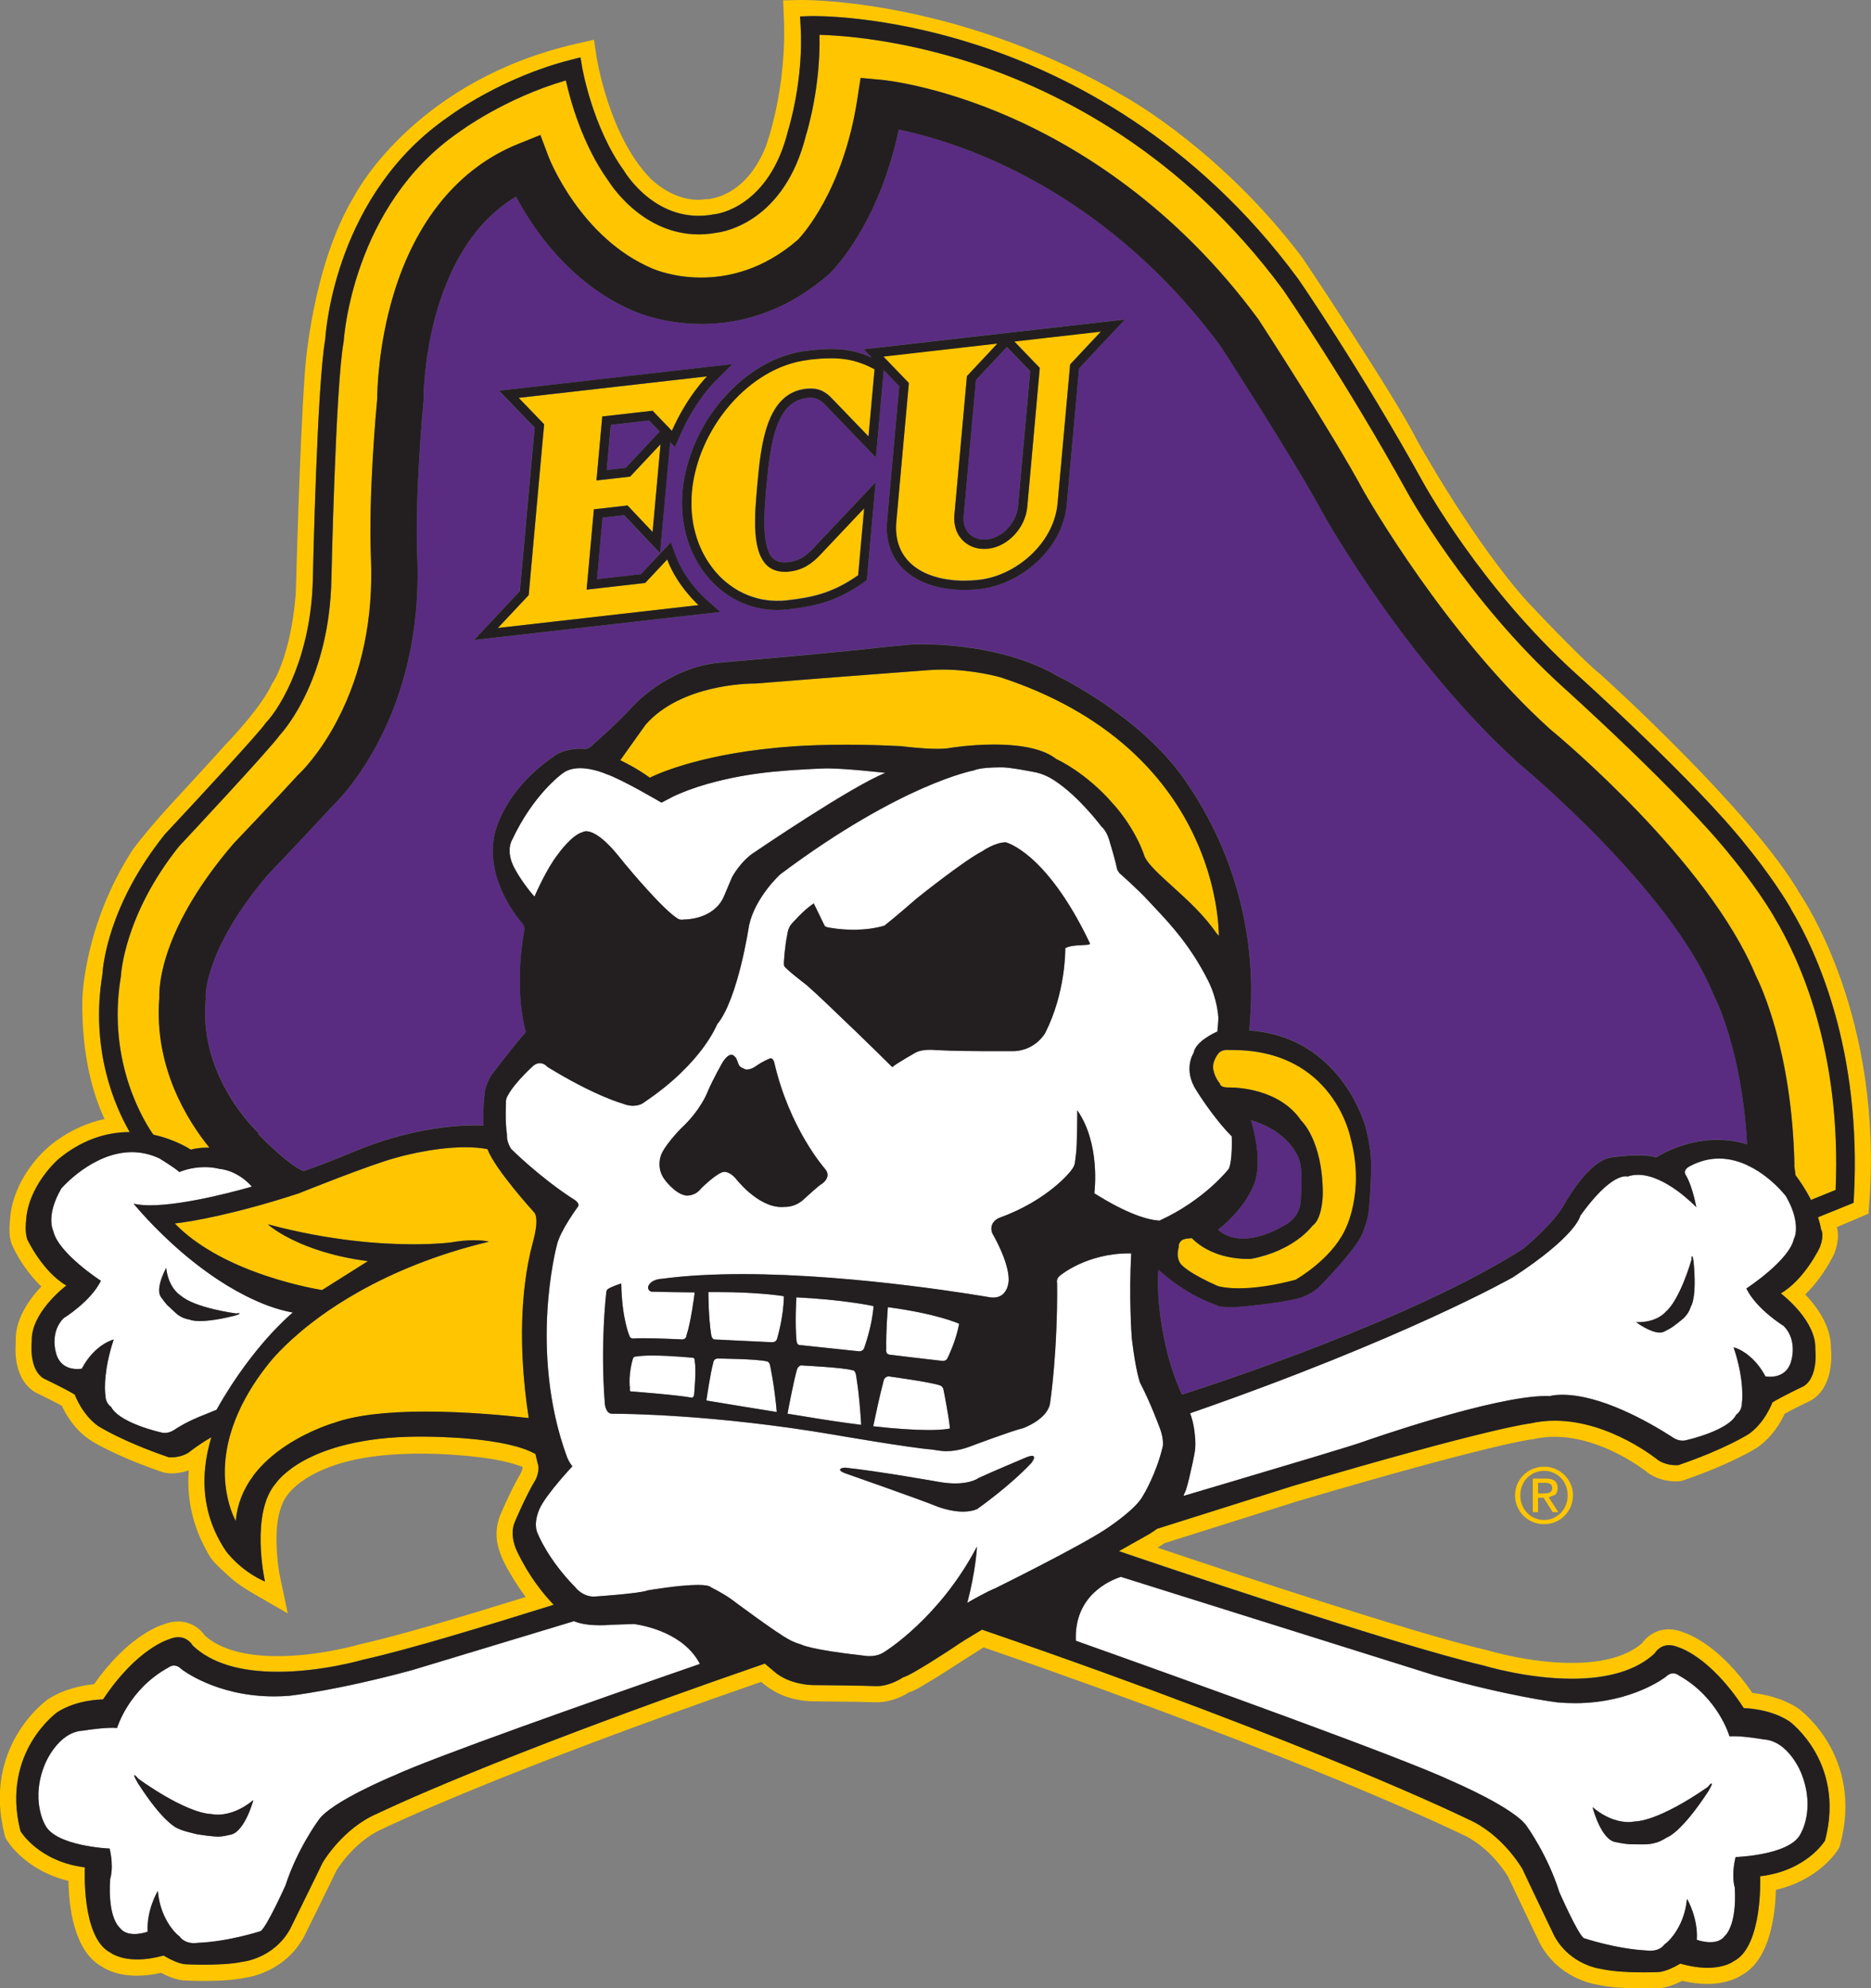 <?xml version="1.0" encoding="UTF-8"?>
<svg id="Layer_1" data-name="Layer 1" xmlns="http://www.w3.org/2000/svg" version="1.1" viewBox="0 0 362.46 385.14">
  <rect x="0" y="0" width="362.46" height="385.14" fill="#808080" stroke="none"/>
  <defs>
    <style>
      .cls-1 {
        fill: #592c82;
      }

      .cls-1, .cls-2, .cls-3, .cls-4 {
        stroke-width: 0px;
      }

      .cls-2 {
        fill: #ffc600;
      }

      .cls-3 {
        fill: #231f20;
      }

      .cls-4 {
        fill: #fff;
      }
    </style>
  </defs>
  <path class="cls-4" d="M172.01,253.2c-.05.54-.39,4.66-.32,8.14,0,.05-.17.88.56,1.05.06.01,7.15.88,10.16,1.2,0,0,.1.02.24.02.32,0,.75-.1.93-.58.02-.03,1.6-3.16,2.24-6.61-.44-.2-4.52-1.98-13.81-3.22ZM231.48,278.22c.11.98.12,1.97-.02,2.9h0s-.29,1.67-.76,3.69c-.42,1.9-.91,3.91-1.2,4.32l-.26.64c2.13-.64,5.19-1.54,8.73-2.59,10.19-3.03,24.14-7.17,26.36-8,.25-.09,24.93-8.77,35.18-8.77.25,0,.5,0,.73.02.1-.03.87-.26,2.38-.26,7.41,0,16.48,5.09,21.22,8.12.01,0,.94.77,2.12.77.26,0,.5-.04.75-.11.08-.02,8.07-1.82,9.61-4.9v-.02s.02,0,.02,0c.01,0,1.1-.68,1.1-2.2,0-.05.64-4.11-1.57-10.75l-.03-.09.09.02c1.25.31,4.12,1.89,6.08,5.61.09.02.43.07.89.07,1.29,0,3.56-.44,4.18-3.4.01-.04,1.08-3.82-1.56-6.46-.04-.02-5.19-3.18-7.19-7.19l-.02-.05.04-.03c.09-.06,8.29-5.42,9.17-9.61v-.02c.54-1,.9-4.01-1.57-8.24,0-.01-1.4-1.84-3.69-3.63-.94-.74-2.12-1.54-3.47-2.2h-.15s0-.05,0-.08c-1.65-.78-3.56-1.36-5.62-1.36-1.9,0-3.8.49-5.61,1.45,0,0-.8.35-.99.94-.08.25-.04.51.12.78,0,.02,1.14,1.63,2.03,6.08l.04.19-.13-.14c-.06-.06-5.86-6.15-11.16-6.15-.72,0-1.39.11-2.02.33h-.02s-.02,0-.02,0c0,0-.12-.04-.35-.04-.99,0-3.83.74-8.78,7.64-.06.29-1.05,4.07-13.04,11.91-.2.12-20.92,11.89-62.55,26.35.13.32.76,2,.94,4.47ZM317.09,256.11h.22c3.78,0,5.35-1.98,5.36-2,2.79-2.35,4.95-9.86,5.01-10.09.01-.63.06-.68.12-.68.04,0,.13,0,.28,1.1.63,6.77-.42,8.45-.5,8.57-.37,1.11-.76,1.55-.78,1.56-.32.48-.79.88-.79.89-.44.39-1.55,1.23-1.57,1.24-.68.57-1.91,1.16-1.93,1.16-.26.17-.6.26-1,.26h0c-1.84,0-4.43-1.92-4.46-1.94l-.1-.08h.12ZM165.07,265.4h-.02s-.01,0-.01,0c-1.55-.51-9.57-.91-9.93-.93-.62.26-.75.88-.75.88-.69,2.56-1.61,7.39-1.81,8.48,1.62.26,2.62.42,2.62.42,4.23.71,8.15,1.3,11.66,1.74-.39-6.57-1.03-9.8-1.04-9.84-.24-.86-.72-.75-.73-.75ZM348.95,343.48c-.02-.06-2.44-6.25-7.28-6.54-.04,0-3.49-.62-5.89-.62-.25,0-.48,0-.69.02h-.05s-.01-.04-.01-.04c-.02-.08-2.18-7.51-9.84-11.78-.01-.02-.45-.38-1.07-.38-.49,0-.97.23-1.41.67-.02.02-1.66,1.3-4.64,2.56-2.74,1.17-7.22,2.55-12.96,2.55-1.11,0-2.26-.06-3.39-.15-.09-.01-9.15-1.09-23.8-5.24l-60.78-19.08c-2.27.74-9.09,3.69-8.72,12.38,21.89,7.79,63.65,22.79,72.98,27.24.12.05,12.01,5.13,14.39,8.7.03.05,4.07,5.62,6.28,12.73.04.07,3.6,8.21,4.77,8.94.05.01,6.18,2.09,12.08,2.38.01,0,.31.06.74.06.87,0,2.07-.21,2.8-1.23h.02c1.28-.94,3.84-3.93,4.31-8.65l.02-.17.09.15s2.09,3.63,1.81,7.77c.22.08,1.37.47,2.61.47s2.23-.41,2.82-1.22h.01s2.36-1.89,1.92-9.38c-.05-.15-.71-2.26.15-5.86l.02-.04h.04c.11,0,10.47-.35,12.52-4.46,0-.02.75-1.22,1.14-3.26.35-1.88.47-4.89-.99-8.51ZM330.96,346.93c-5.24,8-7.86,8.92-8.06,8.98-1.38.9-2.19,1.04-2.23,1.04-.77.26-1.63.28-1.64.28-.23.01-.56.02-1.01.02-.84,0-1.79-.02-1.8-.02h-.13c-1.25,0-2.98-.4-3-.4-2.84-.3-4.46-6.37-4.53-6.62l-.05-.17.14.11c2.92,2.42,5.51,2.78,6.8,2.78.68,0,1.08-.1,1.08-.1,2.71-.08,6.46-1.9,9.13-3.42,2.83-1.6,5.08-3.21,5.2-3.3.54-.66.63-.66.68-.66.03,0,.05.02.07.04.08.14-.38.96-.66,1.43ZM103.53,173.67c.3-.68,2.44-5.53,4.55-8.2.11-.15,2.62-3.69,4.8-4.3.05-.03.27-.16.68-.16.91,0,2.95.65,6.41,4.98,2.55,3.19,8.66,10.29,11.29,11.92,0,0,.32.24.82.24.14,0,.29-.02.43-.05h.01s.03,0,.03,0c.57,0,5.61-.12,7.59-4.26.02-.03,1.3-3.09,1.69-3.98.02-.03,1.74-3.22,4.5-4.9.19-.13,18.68-12.7,25.19-15.26-1.31-.15-7.94-.87-11.32-.87-.04,0-4.73.11-9.85.6-.12,0-11.64.84-20.2,4.97l-2.02,1.06-.03-.02c-.07-.04-7.6-4.5-10.74-5.55-.03-.02-2.5-1.11-4.99-1.11-1.41,0-2.56.35-3.42,1.03-.06.04-5.62,3.98-9.74,12.83-.01.03-1.36,2.11.43,5.49,1.25,2.35,3,4.55,3.88,5.53ZM148.46,263.68c-1.91-.46-9.35-.53-9.43-.53-.8,0-.87.84-.87.88-.5,1.74-1.24,6.68-1.32,7.25,4.53.76,9.9,1.63,13.64,2.23-.42-4.96-1.27-8.91-1.28-8.94-.12-.87-.72-.89-.74-.89ZM122.88,314.58c-2.48.08-4.45.15-4.5.15h0s-.92.09-2.12.09c-1.56,0-3.57-.15-5.06-.79l-31.28,9.46c-14.68,3.99-23.75,4.98-23.84,4.99-1.01.08-2.02.12-3.01.12-11.23,0-17.86-5.24-17.93-5.29-.45-.46-.92-.69-1.42-.69-.61,0-1.04.36-1.04.36-7.72,4.2-9.95,11.61-9.98,11.69v.04s-.06,0-.06,0c-.25-.02-.54-.03-.84-.03-2.38,0-5.7.55-5.73.56-4.85.24-7.33,6.41-7.35,6.47-2.87,6.89-.01,11.72.02,11.77,2.01,4.14,12.37,4.59,12.47,4.59h.04v.05c.83,3.6.15,5.71.1,5.86-.27,3.91.24,6.26.72,7.54.52,1.39,1.1,1.85,1.11,1.85h.01c.59.84,1.56,1.26,2.87,1.26,1.21,0,2.33-.37,2.55-.45-.24-4.14,1.86-7.71,1.89-7.75l.09-.15.02.17c.42,4.71,2.95,7.74,4.22,8.68h0c.78,1.11,2.12,1.27,2.85,1.27.4,0,.67-.05.67-.05,5.92-.23,12.07-2.24,12.14-2.26,1.16-.71,4.81-8.81,4.84-8.89,2.3-7.08,6.38-12.6,6.42-12.66,2.41-3.53,14.36-8.49,14.48-8.54,7.73-3.59,37.48-14.08,59.37-21.67-3.06-5.96-10.68-7.44-12.71-7.73ZM49.02,348.85c-.07.26-1.76,6.31-4.61,6.58,0,0-1.18.32-2.08.32-.06,0-.12,0-.19,0h0s-1.24,0-3.9-.44c-.01,0-.37-.05-2.17-.54-.05-.01-1.08-.32-1.39-.5-.2-.05-2.86-.87-8.01-8.93-.28-.48-.73-1.31-.65-1.44.01-.03.04-.04.07-.04.05,0,.13,0,.67.66.12.09,2.36,1.72,5.17,3.36,2.66,1.54,6.39,3.41,9.08,3.51.01,0,.44.11,1.16.11,1.28,0,3.85-.35,6.75-2.71l.14-.11-.04.17ZM179.93,277c2.79,0,3.9-.25,4.11-.31-.26-2.63-1.24-7.43-1.25-7.48-.12-.75-.74-.88-.75-.88-1.94-.65-9.64-1.69-9.94-1.73-.74.13-.88.75-.88.75-.78,2.91-1.75,7.49-2.04,8.92,4.31.48,7.93.73,10.76.73h0ZM10.32,238.44c.46,2.19,2.93,4.68,4.92,6.39,2.16,1.86,4.24,3.21,4.26,3.22l.04.03-.02.04c-2.01,4.01-7.15,7.17-7.2,7.2-2.63,2.63-1.56,6.4-1.55,6.44.62,2.96,2.89,3.41,4.18,3.41.46,0,.8-.06.89-.07,1.28-2.43,2.86-3.82,3.96-4.57,1.2-.81,2.11-1.04,2.12-1.05l.1-.02-.03.1c-1.77,5.31-1.8,9.35-1.57,10.74,0,1.53,1.09,2.2,1.1,2.2h.01s0,.02,0,.02c.64,1.28,2.5,2.52,5.38,3.62,2.19.83,4.21,1.28,4.23,1.29.24.07.49.11.75.11,1.18,0,2.11-.76,2.12-.77,2.24-1.43,4.28-2.25,5.92-2.9.57-.23,1.07-.43,1.5-.62.22-.1.33-.12.4-.12q.08-.01.24-.3h0c3.63-6.46,7.44-11.19,10-14.03,2.43-2.69,4.21-4.22,4.63-4.58-3.13-.57-6.22-1.76-9.14-3.25-4.84-2.44-9.13-5.66-12.35-8.42-5.46-4.69-9.04-9.06-9.23-9.29,0,0,0,0,0,0l-.11-.13h0,0s.17.04.17.04c.83.19,1.86.28,3.07.28,7.12,0,18.58-3.3,19.67-3.62-2.88-3.25-6.19-3.43-6.22-3.43-.95-.23-1.92-.35-2.92-.35-2.81,0-4.87.93-4.9.94h-.03s-.03-.01-.03-.01c-.73-.73-3.78-2.59-3.81-2.61-1.71-.8-3.51-1.21-5.34-1.21-7.59,0-13.6,6.96-13.66,7.03-1.61,2.76-1.95,4.85-1.95,6.12,0,1.37.39,2.11.39,2.11h0ZM31.2,247.94c.38-1.2.93-2.22.94-2.23l.06-.11.02.12c.5,3.9,2.77,5.21,2.8,5.22,2.73,2.41,10.48,3.43,10.72,3.47.23-.03.4-.04.51-.04s.18.01.18.06c0,.04.02.13-1.04.44-2.73.67-4.97,1.01-6.66,1.01h0c-1.34,0-1.83-.22-1.89-.25-1.15-.2-1.64-.52-1.66-.54-.53-.24-.98-.65-.99-.65-.44-.38-1.45-1.35-1.46-1.37-.66-.59-1.42-1.72-1.43-1.73-.56-.65-.59-1.8-.08-3.41ZM221.5,289.66s2.5-4.05,3.78-9.45c0-.01.28-1.41-.6-3.65-.02-.05-1.81-4.92-3.78-8.66,0-.02-.81-1.98-1.6-8.48-.08-.64-.59-8.46-.13-16.61-.14,0-.29-.01-.43-.01-8.31,0-13.37,4.3-13.42,4.35-.76.63-.52,1.37-.52,1.4v.02c.14,13.12-1.31,22.88-1.32,22.98-.27,3.31-5.17,5.07-5.22,5.09-2.23.52-10.27,3.55-10.35,3.58-2.17.81-3.73.87-4.16.87-.08,0-.12,0-.14,0-.08.02-.2.03-.34.03-.88,0-2.64-.32-2.66-.32-4.14-.3-18.97-2.86-19.12-2.89-23.15-3.94-40.78-4.05-42.72-4.05h-.19c-1.23,0-1.38-1.89-1.38-1.91-.92-11.55.25-21.42.27-21.52,0-.48.28-.69.29-.7.8-.53,2.47-1.05,2.54-1.07l.07-.02v.07c.13,6.81,1.58,10.04,1.59,10.07.12.44.5.52.8.52.15,0,.27-.02.27-.02.42-.02.96-.04,1.61-.04,3.01,0,7.52.23,7.57.23.8-.06.8-.77.8-.8v-.02c.81-2.29,1.51-7.65,1.59-8.29-1.35,0-8.24-.13-8.31-.13-.45-.08-.62-.34-.68-.56-.07-.22-.03-.43-.03-.44.54-1.49,2.69-1.51,2.71-1.51,4.45-.6,9.69-.9,15.56-.9,22.45,0,47.67,4.44,47.92,4.49.22.03.44.05.65.05,1.24,0,2.13-.57,2.63-1.71.37-.85.38-1.72.38-1.73,0-3.66-3.15-8.95-3.18-9-.65-1.73.6-2.72,1.36-3,9.44-3.41,13.74-8.96,13.78-9.01.8-.99.84-1.37.93-2.2.03-.27.06-.57.12-.96.26-1.57.27-8.42.27-8.49v-.18l.1.15c4.33,6.37,3.28,15.29,3.2,15.93,6.48,4.07,10.39,5.16,12.62,5.3,8.74-3.98,13.38-9.95,13.42-10.02.75-1.5.6-5.96.58-6.31-3.54-3.55-6.73-8.71-6.76-8.76-2.7-4.04-.74-7.21-.61-7.42.36-2.11,3.7-3.72,4.59-4.12.09-.84.19-1.99.19-2.73,0-.03-.15-3.52-1.99-7.14-3.45-6.83-7.42-11.04-10.32-14.12-.44-.46-.84-.9-1.22-1.31-2.07-2.26-5.63-5.38-5.66-5.41-.26-.37-.4-.63-.43-.79,0-.02-.41-2.02-1.4-5.17,0-.03-.5-2.09-1.57-2.96-.05-.07-4.24-5.72-8.96-8.86-.02-.01-1.61-1.19-3.67-1.68-.05-.01-5.39-1.09-6.85-1h0s-.19,0-.49,0c-1.03,0-3.56.06-4.87.6-.05.01-3.59.68-9.95,3.49-5.86,2.59-15.4,7.57-27.48,16.62-.04.04-4.88,4.43-6.06,9.92-.02.14-2.14,14.29-6.18,19.14-.06.14-.82,2.02-2.84,4.72-1.93,2.58-5.45,6.47-11.22,10.33-.03.03-.8.73-2.23.73-.64,0-1.31-.14-2-.42-.05-.01-5.39-1.46-14.55-7.08h-.01s-.61-.76-1.49-.76c-.41,0-.82.15-1.22.46-.03.03-3.59,3.21-4.96,5.75,0,.01-.49.7-.39,1.46,0,.05-.19,3.91.2,6.17h0v.02s-.18,1.19.79,2.74c.04.05,5.54,5.51,11.93,9.64.04.02.97.53,1.11,1.1.04.17,0,.33-.1.48-.03.05-3.48,4.7-4.07,7.44-.02.05-1.4,5.24-1.84,12.87-.41,7.04-.07,17.64,3.83,28.23,0,.01.4.99.99,1.68l.03.04-.03.04c-.05.05-4.89,5.2-6.26,8.05-.01.03-1.47,2.89-.39,5.03.01.05,1.95,4.94,7.26,10.34.01.02,1.41,1.88,3.74,1.78.09,0,8.87-.6,10.24-1.19.08-.02,6.17-1.06,9.76-1.06,1.4,0,2.23.15,2.54.47.15.07,1.97.95,3.78,2.19.09.07,9.08,6.78,11.24,7.86.01.01.72.5,2.38.99h.02s1.55,1.02,12.22,2.19c.01,0,.44.09,1.06.09.8,0,1.97-.15,2.98-.88.11-.07,10.54-6.53,17.71-20.1l.12-.22v.25s-.23,4.4-1.87,10.63c.65-.38,3.8-2.21,5.66-2.92.16-.07,15.99-7.9,21.2-11.35.06-.04,5.88-3.81,7.25-6.55ZM152.48,181.23s.11-1.41.81-2.22c.03-.02,2.32-2.71,4.29-3.99l.06-.04,2.12,4.36h0s.06.09.46.24c.01,0,2.2.49,5.11.49,2.17,0,4.19-.26,5.99-.79.14-.1,1.9-1.47,6.26-5.27.09-.07,9.11-7.3,12.75-9.17.02-.02,2.42-1.7,4.51-1.7.03,0,2.03.51,5.02,3.16,2.75,2.44,6.94,7.27,11.27,16.39.02.06.01.1,0,.13-.09.15-.54.18-1.39.22-1.08.05-2.54.11-3.38.6.01.58.03,8.69-3.88,16.42-.02.03-1.76,3.22-5.83,3.52-.02,0-1.58.01-3.78.01-3.41,0-8.19-.03-11.56-.21-.01,0-.46-.06-1.1-.06-.83,0-2.01.1-2.86.55-.03.02-3.69,2.1-4.47,2.78l-.04.03-.04-.04c-.05-.05-5.14-5.14-10.66-10.35-.03-.04-3.61-3.51-5.97-5.58-.42-.32-4.17-3.19-4.3-3.71-.11-.44.2-4.03.6-5.8ZM127.99,224.04c.49-1.88,3.75-5.25,3.9-5.39,3.83-3.54,5.16-7.02,5.17-7.06,1.18-2.76,2.98-5.85,2.99-5.88.61-.92,1.17-1.39,1.66-1.39.4,0,.62.31.7.44,0,0,0,0,.01,0,.06,0,.2,0,.62,1.26.25.74.83.86.86.86h.03c.23.19.51.29.83.29.79,0,1.58-.57,1.59-.58,1.38-.99,2.69-1.5,2.7-1.5.09-.06.18-.09.28-.09.47,0,.69.79.69.83,2.95,12.78,9.68,20.41,9.75,20.49.45.51.63,1.02.54,1.53-.18,1-1.3,1.62-1.35,1.64-.68.49-3.05,2.66-3.07,2.68-1.46,1.46-3.09,1.61-3.73,1.61-.12,0-.19,0-.19,0-.19.02-.38.03-.58.03-4.63,0-8.89-5.57-8.93-5.63-1.06-1.15-1.94-1.17-1.94-1.17-.06-.01-.11-.02-.16-.02-1.28,0-4.45,3.16-4.48,3.18-.96,1.28-2.24,1.42-2.74,1.42-.12,0-.19,0-.19,0-1.15-.16-2.24-1.02-2.95-1.72-.77-.75-1.27-1.48-1.28-1.49-1.49-2.09-.71-4.31-.7-4.33ZM199.75,283.45c-4.34,4.6-10.44,8.86-10.5,8.9-.78.31-1.67.47-2.68.47h0c-2.69,0-5.32-1.11-5.34-1.12-2.49-1.05-17.51-6.32-17.66-6.37-.6-.26-.86-.47-.83-.66.05-.3.83-.36.98-.37,6.31.65,18.22,2.77,18.34,2.79,1.06.18,2.08.27,3.01.27,3.16,0,4.49-1.05,4.51-1.06,1.98-.93,8.84-3.83,8.91-3.86.65-.28,1.12-.42,1.42-.42.2,0,.33.06.38.18.18.37-.47,1.17-.54,1.26ZM167.38,261.18s1.59-4.29,1.84-8.2c-.56-.12-6.01-1.24-14.95-1.69-.03.54-.28,4.95.01,8.18,0,.01,0,.98.55,1.05.08,0,8.36.88,11.36,1.2,0,0,.1.02.24.02.32,0,.75-.1.94-.57ZM151.85,251.06c-.5-.08-5-.8-12.83-.8-.59,0-1.19,0-1.79,0,0,.54.03,4.96.53,8.17,0,.01.07.89.62,1.01.07,0,7.99.4,11.01.53,0,0,.06.01.15.01.29,0,.81-.08.99-.64.01-.04,1.32-4.38,1.32-8.3ZM122.08,269.46c.07.09.18.12.34.09h.01c.09,0,8.8.67,11.56,1.19h.02c.08,0,.34-.04.45-.55,0-.04.46-4.72.13-6.42h0s0-.01,0-.01c0,0,.06-.62-.3-.74-.03,0-4.47-.44-7.93-.44-1.29,0-2.3.06-2.99.18h-.02s-.04,0-.11,0c-.22,0-.6.08-.69.62-.01.04-.86,2.82-.53,5.5h0s0,.02,0,.02c0,0-.08.39.06.58Z"/>
  <g>
    <path class="cls-2" d="M187.31,72.86l5.96-6.37-22.14,2.53,4.93,5.12-2.43,26.9c-.03.26-.04.52-.05.77v.25c0,.17,0,.33,0,.5,0,.1.01.19.02.28,0,.15.02.29.03.44,0,.09.02.19.03.28.02.14.04.27.06.41.02.09.03.18.05.28.02.13.05.26.08.39.02.09.04.18.06.26.04.13.08.26.12.39.03.08.05.16.07.23.05.14.11.28.16.42.02.06.05.12.07.18.08.2.17.39.26.57,0,0,0,0,0,0,.09.18.19.36.3.53.03.06.07.11.11.17.07.11.15.23.23.35.04.06.09.12.14.18.08.1.15.2.24.31.05.06.1.12.15.18.08.1.17.19.25.28.06.06.11.12.17.17.09.09.18.18.27.26.06.05.11.11.17.16.1.09.2.17.3.25.06.05.11.09.17.14.12.1.25.18.37.27.04.03.09.06.13.09.17.12.35.24.54.34h0c.18.11.36.21.55.31.06.03.11.05.17.08.14.07.27.14.41.21.07.03.14.06.21.09.13.05.26.11.39.16.08.03.16.06.24.09.13.05.26.09.39.14.09.03.16.06.25.09.13.04.27.09.41.12.08.03.16.05.25.07.14.04.28.08.43.12.08.02.15.04.23.06.17.04.34.07.51.11.06,0,.12.02.18.04.23.04.47.09.7.12.03,0,.04,0,.07,0,.21.03.42.06.64.09.08,0,.16.02.23.03.16.02.33.03.49.05.09,0,.19.01.28.02.15,0,.31.02.46.03.09,0,.19.01.29.02.15,0,.3,0,.45.01.1,0,.2,0,.3,0h.31c.42,0,.83-.01,1.25-.04.06,0,.12,0,.17-.02.44-.02.89-.06,1.33-.11,7.09-.8,14.46-7.03,15.16-14.82l2.43-26.9,5.96-6.36-16.77,1.91,4.93,5.12-2.42,26.9c-.37,4.08-3.75,7.68-7.54,8.11-.27.03-.53.04-.78.04-.01,0-.03,0-.04,0-.15,0-.29,0-.43-.02-.06,0-.14,0-.2-.01-.22-.02-.44-.05-.65-.09-.02,0-.04,0-.06-.01-.19-.04-.38-.09-.56-.15-.06-.02-.13-.05-.2-.07-.13-.05-.26-.09-.38-.15-.08-.03-.15-.07-.22-.11-.11-.05-.22-.11-.32-.17-.08-.04-.15-.09-.22-.14-.09-.06-.19-.13-.29-.2-.07-.05-.14-.11-.21-.16-.09-.08-.18-.15-.26-.23-.06-.06-.13-.12-.2-.19-.08-.08-.15-.16-.22-.25-.06-.07-.12-.14-.17-.21-.07-.09-.14-.18-.2-.28-.05-.07-.1-.15-.15-.23-.06-.09-.11-.2-.17-.3-.05-.08-.09-.16-.13-.25-.05-.11-.09-.22-.13-.33-.03-.09-.07-.18-.1-.27-.04-.12-.07-.24-.1-.36-.03-.09-.05-.18-.07-.28-.03-.13-.05-.27-.07-.4-.01-.09-.03-.18-.04-.27-.01-.15-.02-.31-.03-.46,0-.09-.01-.16-.01-.24,0-.24,0-.49.03-.74l2.43-26.9Z"/>
    <path class="cls-2" d="M235.54,180.61c.23.26.43.49.59.68,0-1.22-.17-9.73-4.91-19.64-3-6.26-7.21-11.84-12.5-16.6-6.63-5.95-14.99-10.61-24.87-13.85-.05-.01-5.18-1.5-11.22-1.5-.96,0-1.9.04-2.8.11-.16.02-16.43,1.21-33.45,2.59,0,0-.07,0-.19,0-1.44,0-14.29.23-21.09,7.95-.01.03-2.42,3.35-4.93,6.91.43.2,3.08,1.46,5.73,3.38.56-.29,8.6-4.3,24.55-5.8.05,0,5.08-.59,13.53-.59,3.47,0,7.06.1,10.68.29.04,0,3.85.51,6.89.51,1.13,0,2.02-.07,2.66-.2.04,0,3.88-.63,8.34-.63,5.67,0,9.75.95,12.11,2.82.23.1,5.83,2.66,11.07,8.77.04.04,4.11,4.36,6.08,10.27.83,1.56,2.89,3.42,5.27,5.57,2.86,2.58,6.1,5.52,8.47,8.96Z"/>
    <path class="cls-2" d="M146.27,100.49c0-.12,0-.25,0-.37,0-.12,0-.24,0-.36,0-.13,0-.25.01-.38,0-.12.01-.25.02-.37,0-.13,0-.25.02-.38,0-.12,0-.24.02-.37,0-.13.02-.25.03-.38,0-.12.01-.24.03-.36,0-.13.01-.26.02-.39,0-.12.02-.24.03-.36.01-.13.02-.26.03-.39.01-.12.02-.23.03-.35.02-.13.03-.27.03-.41.01-.11.02-.22.03-.33.02-.15.03-.3.04-.46,0-.09.01-.18.02-.27.02-.24.04-.48.06-.72.7-7.78,1.74-17.7,9.41-18.57.16-.02.31-.03.46-.04.05,0,.09,0,.14,0,.1,0,.2-.01.3-.01h.03s.03,0,.05,0c.2,0,.39.01.58.03.02,0,.03,0,.04,0,.19.02.37.05.54.09.03,0,.06.01.09.02.17.04.33.09.49.15.03,0,.06.02.09.03.16.06.32.13.47.21,0,0,.03.01.03.02.15.08.29.17.44.26.02.01.04.03.06.04.15.1.29.21.43.32.03.02.05.04.08.06.14.12.28.24.42.38.02.02.05.05.07.07.15.14.3.29.44.45l6.88,7.14,1.17-13c-.33-.18-.65-.34-.97-.5-.09-.04-.19-.09-.28-.13-.24-.11-.48-.21-.71-.31-.09-.03-.17-.07-.26-.1-.31-.12-.61-.23-.92-.33-.04-.01-.09-.03-.13-.04-.27-.08-.52-.16-.79-.23-.09-.02-.18-.05-.27-.06-.23-.06-.47-.11-.71-.15-.07-.01-.15-.03-.22-.04-.3-.05-.6-.09-.91-.13-.06,0-.14-.01-.2-.02-.25-.02-.5-.04-.75-.06-.09,0-.19-.01-.29-.02-.26,0-.52-.02-.79-.02-.06,0-.12,0-.18,0-.31,0-.62,0-.95.02-.09,0-.17,0-.25,0-.25.01-.5.03-.76.04-.11,0-.23.02-.34.03-.24.02-.49.04-.74.06-.11,0-.21.02-.32.03-.35.03-.71.07-1.08.11-11.46,1.31-21.48,13.29-22.6,25.61-.03.37-.06.74-.07,1.11,0,.13,0,.24,0,.37,0,.25-.01.49-.01.74,0,.14,0,.29,0,.43,0,.22,0,.43.02.65,0,.15.02.3.03.46.01.2.03.41.05.61.01.16.03.31.05.46.03.2.05.39.08.59.02.15.05.31.07.46.03.19.06.38.1.57.03.15.07.3.1.46.04.18.08.37.13.55.04.15.08.3.12.45.05.18.1.36.15.54.04.14.08.29.13.43.06.18.11.35.18.52.04.14.1.28.15.42.07.17.13.34.2.51.06.13.12.27.18.41.07.17.15.33.22.5.06.13.12.26.19.39.09.16.17.33.26.49.06.12.13.25.2.37.09.16.19.32.28.48.07.12.14.23.21.34.1.16.21.32.32.48.07.11.14.21.21.31.12.17.24.33.37.5.06.09.13.18.2.26.15.21.32.39.48.59.04.04.08.09.12.14.2.24.42.47.63.69.04.04.08.08.13.12.18.18.36.35.54.52.08.07.16.14.24.21.15.13.3.27.46.39.09.08.19.15.28.22.15.12.29.23.45.34.1.08.2.15.31.22.14.1.29.2.44.3.11.08.22.14.33.21.14.09.3.18.44.27.12.06.24.13.36.19.15.08.3.16.45.23.12.06.25.12.37.18.15.07.31.14.47.2.13.05.25.1.38.16.16.06.32.12.48.17.13.05.26.09.39.13.16.05.32.1.48.15.13.04.27.07.4.11.16.04.33.08.5.12.14.03.27.06.41.09.17.03.34.06.52.08.13.02.27.05.41.06.18.02.36.04.53.06.14.01.27.03.41.03.18.01.37.02.55.03.13,0,.27.01.4.01.21,0,.43,0,.65-.01.1,0,.2,0,.31,0,.33-.02.65-.04.98-.08,5.16-.59,8.96-1.47,13.81-4.86l1.17-13-8.31,8.8c-1.89,2.08-3.73,3.19-6.17,3.46-.22.03-.42.04-.62.05-.05,0-.1,0-.15,0-.05,0-.1,0-.15,0-.08,0-.15,0-.22,0-.09,0-.19,0-.29-.01-.1-.01-.21-.02-.32-.04-.09-.01-.18-.02-.27-.04-.1-.02-.2-.04-.3-.07-.08-.02-.17-.03-.24-.06-.09-.03-.19-.06-.28-.09-.08-.03-.15-.05-.23-.09-.09-.03-.17-.08-.26-.12-.06-.03-.13-.06-.2-.1-.09-.05-.17-.11-.25-.16-.06-.04-.12-.08-.18-.12-.08-.06-.16-.13-.24-.2-.05-.04-.1-.08-.15-.12-.09-.09-.18-.18-.27-.28-.02-.03-.05-.06-.08-.09-.11-.12-.21-.26-.31-.4-.03-.05-.07-.11-.11-.17-.06-.09-.12-.18-.17-.27-.04-.07-.07-.14-.11-.21-.05-.09-.1-.17-.14-.26-.04-.08-.07-.16-.11-.24-.04-.09-.08-.18-.12-.27-.03-.08-.06-.17-.09-.26-.03-.09-.06-.19-.1-.28-.03-.09-.06-.18-.08-.28-.03-.1-.06-.19-.08-.3-.03-.09-.05-.19-.07-.29-.02-.1-.05-.2-.07-.3-.02-.1-.04-.2-.06-.3-.02-.11-.04-.21-.06-.32-.02-.1-.03-.21-.04-.32-.02-.11-.03-.21-.05-.32-.01-.11-.03-.22-.04-.33,0-.11-.02-.22-.03-.33,0-.12-.02-.23-.03-.34-.01-.11-.02-.23-.03-.34,0-.11-.01-.23-.02-.34,0-.12-.01-.24-.02-.35,0-.12,0-.24-.01-.36,0-.12,0-.24,0-.36,0-.12,0-.24,0-.36v-.36c0-.12,0-.24,0-.36Z"/>
    <path class="cls-2" d="M129.26,108.38l-4.27,4.55-11.34,1.29,1.41-15.56,6.52-.74,4.85,5.13,1.54-17-5.89,6.28-6.52.74,1.12-12.39,9.75-1.11,3.74,3.89c2.94-6.7,6.81-10.55,6.81-10.55l-36.49,4.16,4.93,5.12-2.99,33.1-5.97,6.36,38.88-4.43s-4.16-3.68-6.07-8.84Z"/>
    <path class="cls-2" d="M94.43,222.59c-1.28-.24-2.72-.36-4.3-.36-6.46,0-13.29,2-13.36,2.02-4.98,1.31-18.71,6.84-18.85,6.9-12.04,3.94-20.92,5.53-24.06,5.84,2.75,2.87,8.05,6.94,17.82,10.19,5.71,1.9,10.37,2.66,10.72,2.71,2.5-1.58,7.96-5.02,8.88-5.6-13.23-1.68-19.17-6.94-19.23-6.99l-.17-.15.22.06c11.85,3.15,21.78,3.82,28.01,3.82,4.5,0,7.14-.35,7.16-.35,1.65-.29,3.21-.44,4.6-.44,1.73,0,2.6.23,2.62.23l.21.06-.21.05c-5.09,1.22-9.65,2.7-13.71,4.31-8.41,3.31-14.64,7.12-18.83,10.17-.58.42-1.13.84-1.65,1.24-5.58,4.33-8.16,7.73-8.19,7.77-4.09,5.07-8.88,13-8.54,22.02.16,4.13,1.4,7.29,2.11,8.53.25-3.14,1.39-6.08,3.39-8.75,1.63-2.17,3.82-4.17,6.52-5.93,4.6-3,9.13-4.32,9.18-4.32,4.03-1.44,10-2.17,17.76-2.17s15.62.75,19.91,1.25c-.25-1.59-.49-3.34-.69-5.2-.82-7.53-1.23-18.61,1.45-28.7.01-.05,1.47-4.86.21-6.02-.07-.09-7.49-8.22-8.97-12.17Z"/>
    <path class="cls-2" d="M348.42,172.67c-9.3-15.73-37.16-40.96-38.35-42.03l-.15-.13c-2.98-2.36-11.02-10.75-13.89-13.81-10.32-11.38-20.86-30.23-21.52-31.41-4.15-8.35-21.42-34.19-22.16-35.29l-.1-.14c-15.22-20.17-32.86-30.29-34.07-30.97C187.25.53,158.5,0,155.32,0c-.27,0-.4,0-.4,0l-3.21.07.14,3.2c.63,14.27-3.49,25.09-3.51,25.17-4.01,9.96-11.21,10.15-11.47,10.15h-.24s-.23.03-.23.03c-.41.06-.83.08-1.25.08-5.08,0-9.05-4.04-9.08-4.06l-.04-.05c-8.06-8.19-10.43-23.39-10.46-23.54l-.5-3.35-3.3.75c-30.38,6.91-42.11,27.6-43.09,29.44-8.35,13.8-9.6,33.86-9.65,34.67-.98,13.88-1.68,40.62-1.72,42.29-.94,12.14-4.4,17.3-4.42,17.32l-.17.24-.13.27c-1.83,3.94-7.09,9.71-8.96,11.61l-.22.25c-.52.63-5.87,6.47-9.11,9.98-5.53,5.9-8.42,9.85-8.55,10.02l-.1.15c-9.35,14.5-9.69,28.44-9.7,29.04-.14,11.16,2.26,18.67,4.31,23.03-3.24.69-6.36,2.08-9.21,4.1-2.37,1.69-4.41,3.87-6.06,6.48-1.35,2.15-2.27,4.38-2.74,6.61-.2,1-.29,1.94-.36,2.89-.12,1.51-.12,3.11.56,4.55,1.31,2.8,3.15,5.42,5.33,7.58.08.08.15.15.23.23-1.09,1.13-2.04,2.36-2.84,3.64-1.47,2.35-2.19,4.69-2.13,6.94v.27c-.04.86-.08,1.83.03,2.88.33,2.91,1.42,5.07,3.24,6.41.51.38,1.01.61,1.37.77.07.03.15.07.21.1.74.36,1.48.73,2.21,1.1.71.36,1.32.68,1.89,1,.82,1.76,1.9,3.37,3.17,4.7,1.8,1.89,4,2.96,5.95,3.91l.18.09c1.84.9,3.76,1.74,5.9,2.57,1.27.5,2.59.99,3.94,1.46.7.24,1.41.36,2.16.36.43,0,.87-.04,1.39-.12.68-.11,1.32-.27,1.89-.48-.09,1.12-.1,2.22-.06,3.3.17,4.14,1.32,8.25,3.32,11.89.06.12.12.24.19.36.37.71.85,1.58,1.58,2.35.45.48.96.97,1.53,1.5l.38.35c1.74,1.63,2.65,2.43,6.14,4.45l6.1,3.52-1.46-6.89c-.33-1.54-.54-3.26-.66-5.25-.15-2.48-.19-6.13,1.08-9.12.75-1.77,2.25-3.38,4.46-4.79,4.38-2.8,10.23-4.36,17.86-4.78,4.35-.24,9.06-.12,13.95.37,2.36.24,5.45.61,8.34,1.44.62.18,1.32.39,1.96.65-.04.13-.07.28-.1.43-.05.28-.15.54-.35.88-.52.89-1.05,1.87-1.65,3.08-.74,1.49-1.47,3.06-2.16,4.68-1.02,2.37-1.09,4.85-.22,7.37.74,2.13,1.94,4.06,2.9,5.62.67,1.08,1.39,2.13,2.14,3.13-12.52,3.88-24.67,7.52-32.23,9.19l-.21.06c-.08.02-7.62,2.21-15.62,2.21-6.36,0-11.1-1.34-14.08-3.97-.93-1.37-2.73-2.74-5.21-2.74-.89,0-1.81.18-2.74.54-1.39.43-7.23,2.67-13.54,11.61-2.08.2-5.69.85-8.82,2.85l-.13.09c-.52.37-12.71,9.26-8.35,26.3l.11.42.21.37c.15.27,3.55,6,12.03,8.06.08,4.79.99,13.54,6.43,16.57.85.59,3.06,1.79,6.85,1.79,1.47,0,3.04-.18,4.67-.55,1.23.65,3.05,1.44,4.68,1.48.3.02,1.77.09,3.66.09,3.33,0,5.98-.21,7.9-.61,1.35-.18,7.81-1.37,11.42-7.92l.07-.13c.22-.45,5.33-10.8,6.23-12.72.45-.73,3.78-5.91,9.16-8.18l.15-.07c.21-.11,22.19-10.72,72.98-28.3.03.03.06.05.09.08,1.57,1.32,3.08,2.2,4.76,2.78,1.63.56,3.26.86,4.87.9,1.65.04,3.31.05,4.92.06,1.24.01,2.48.02,3.72.04.18,0,.48.01.86.02.89.03,2.11.07,3,.07.57,0,.94-.02,1.23-.05,1.36-.15,2.78-.59,4.22-1.31.31-.15.56-.32.76-.45.05-.03.08-.05.12-.08,1.14-.35,2.12-.95,2.91-1.43.16-.1.32-.2.48-.29,1.49-.87,2.91-1.76,4.09-2.52.79-.5,1.57-1,2.35-1.51,1.54-.99,3.12-2.01,4.71-2.99,63.05,21.75,92.09,35.93,92.38,36.07l.14.06c5.38,2.34,8.64,7.54,9.08,8.28.88,1.92,5.88,12.33,6.1,12.79l.06.13c3.55,6.58,9.99,7.84,11.34,8.04,2.08.46,5.02.69,8.75.69,1.46,0,2.55-.03,2.8-.04,1.62-.03,3.45-.8,4.69-1.43,1.7.4,3.33.6,4.86.6,3.67,0,5.84-1.16,6.68-1.72,5.47-2.97,6.48-11.71,6.6-16.5,8.51-1.97,11.96-7.66,12.12-7.93l.22-.37.11-.42c4.55-17-7.55-26.01-8.07-26.39l-.13-.09c-3.11-2.03-6.7-2.71-8.79-2.94-6.22-9.01-12.02-11.31-13.41-11.75-.94-.38-1.89-.57-2.8-.57-2.45,0-4.22,1.34-5.17,2.68-2.93,2.54-7.53,3.82-13.67,3.82-8.16,0-15.97-2.36-16.05-2.38l-.21-.06c-14.24-3.3-48.93-14.83-63.94-19.89.46-.26.91-.55,1.35-.86l25.7-8.11c37.43-11.04,45.09-11.96,45.37-11.99l.2-.02.2-.04c1.31-.3,2.69-.45,4.09-.45,9.55,0,18.02,6.91,18.11,6.98l.16.14.18.11c1.94,1.22,3.99,1.4,5.04,1.4.4,0,.69-.03.79-.04l.34-.04.32-.11c9.46-3.23,14.19-6.27,14.39-6.4l.11-.08c2.8-2,4.42-4.84,5.15-6.43,1.56-.86,3.97-2.04,4.92-2.49l.3-.16c4.17-2.57,3.89-8.52,3.74-9.99.06-4.28-2.68-8.05-4.98-10.46,3.48-3.36,5.48-7.6,5.59-7.83l.1-.25c.82-2.27.74-3.89.43-4.96l6.14-2.61.14-1.91c2.67-35.96-12.31-58.45-13.73-60.5ZM359.15,231.82l-.06,1.14-6.89,2.79c.25.77.45,1.58.6,2.38.08.12.63,1.06-.23,3.41-.03.07-2.95,6.27-7.58,8.96.72.55,6.9,5.49,6.68,10.76,0,.05.65,5.43-2.27,7.23-.05.03-4.26,2.02-6.04,3.13-.11.29-1.5,3.92-4.5,6.07-.05.03-4.6,2.96-13.7,6.07-.02,0-.18.02-.46.02-.72,0-2.11-.12-3.4-.92-.1-.08-9.37-7.7-20.09-7.7-1.64,0-3.24.18-4.77.53-.08,0-7.64.81-45.99,12.11l-26.3,8.3c-.46.34-.95.68-1.48,1-.09.05-2.43,1.36-5.91,3.33,6.37,2.17,53.48,18.18,70.78,22.19.09.03,8.3,2.52,16.96,2.52,7.13,0,12.53-1.65,16.04-4.89.07-.13.95-1.61,2.79-1.61.55,0,1.15.13,1.76.39,0,0,1.57.43,3.9,2.1,2.15,1.54,5.42,4.47,8.83,9.71.42,0,5.12.13,8.82,2.55.03.02,2.77,2.04,4.97,5.87,2.04,3.54,4.03,9.4,1.94,17.23h0c-.03.08-3.55,5.86-12.56,6.92.01.44.1,3.65-.42,7.12-.51,3.44-1.75,7.86-4.71,9.34,0,0-1.6,1.27-5.06,1.27-1.62,0-3.4-.27-5.28-.81-.27.17-2.76,1.64-4.34,1.64,0,0-1.14.05-2.73.05-2.46,0-5.89-.12-8.2-.65-.06,0-6.05-.66-9.17-6.46-.05-.12-5.54-11.53-6.13-12.87-.04-.06-3.81-6.74-10.6-9.7-.07-.03-7.54-3.7-22.96-10.08-14.06-5.82-37.78-15.13-71.15-26.62-2.48,1.48-4.35,2.64-5.22,3.26-.35.24-8.55,5.66-10.07,5.98-.17.12-2.56,1.7-4.99,1.7-.07,0-.14,0-.22,0-2.61-.1-10.79-.2-12.35-.2-.04,0-4.54-.03-7.5-2.7-.02-.02-.74-.62-1.73-1.46-27.1,9.35-45.95,16.69-57.04,21.23-12.19,4.99-17.89,7.76-17.94,7.78-6.82,2.88-10.66,9.52-10.7,9.59-.6,1.32-6.21,12.68-6.27,12.8-3.18,5.76-9.18,6.36-9.24,6.36-2.12.46-5.19.56-7.38.56-2,0-3.54-.08-3.55-.08-1.58-.02-4.05-1.52-4.33-1.69-1.83.5-3.56.75-5.13.75-3.57,0-5.19-1.32-5.21-1.33-2.93-1.51-4.12-5.93-4.59-9.38-.48-3.48-.36-6.68-.34-7.12-9-1.15-12.44-6.98-12.48-7.03h0c-2.01-7.86.04-13.7,2.12-17.21,2.25-3.82,5.01-5.8,5.03-5.82,3.73-2.38,8.31-2.46,8.85-2.46,6.62-9.98,12.8-11.66,12.86-11.68.6-.25,1.18-.38,1.72-.38,1.87,0,2.74,1.51,2.81,1.64,3.56,3.36,9.1,5.06,16.48,5.06,8.48,0,16.41-2.32,16.49-2.34,8.88-1.96,23.66-6.5,36.95-10.64-2.04-2.11-4.78-5.49-7.07-10.28-.02-.03-1.69-3.14-.4-5.92.02-.05,2.12-5.02,3.99-8.08,0,0,.87-1.78.39-3.04,0-.02-.19-.69-.45-1.88-5.59-3.19-18.93-3.37-21.92-3.37-.45,0-.7,0-.7,0-11.25.02-18.16,2.46-21.98,4.5-4.13,2.21-5.63,4.46-5.64,4.48-5.06,5.73-2.21,18.85-2.18,18.98l.02.11-.1-.04c-4.75-2.11-7.43-5.83-7.46-5.86-3.28-4.86-4.63-10.31-4.02-16.22.19-1.9.6-3.85,1.19-5.83-2.7,1.57-4.37,2.95-4.39,2.97-1.29.81-2.69.93-3.41.93-.28,0-.44-.02-.45-.02-9.12-3.11-13.67-6.03-13.71-6.07-3-2.15-4.39-5.77-4.5-6.07-1.79-1.11-5.99-3.11-6.04-3.13-1.22-.75-1.99-2.23-2.25-4.31-.19-1.56-.03-2.92-.03-2.93-.21-5.27,5.97-10.2,6.69-10.76-4.63-2.69-7.55-8.9-7.58-8.96-.48-1.53-.23-3.37-.23-3.39.3-6.97,6.24-12.1,6.3-12.15,4.2-3.46,8.84-5.22,13.79-5.22h0c-2.87-4.98-7.69-15.95-5.29-30.55.08-1.44,1.03-13.3,12.05-27.07l.09-.11c7.17-7.66,18.24-19.67,19.37-21.35l.09-.13.11-.12c3-3.17,8.76-13.07,9.06-27.87.03-1.53.81-37.39,2.4-46.38.14-2.23,2.21-28.17,23.84-43.07.74-.56,10.44-7.66,23.71-11.04l1.9-.48.32,1.93c.02.11,1.98,11.54,8.05,19.95l.09.14c.26.43,6.41,10.53,17.46,8.37l.16-.02c.42-.05,10.49-1.37,14.14-16.23l.03-.12c.03-.09,3-9.61,2.39-20.11l-.11-1.84,1.84-.06c.58-.02,14.27-.36,32.87,5.73,17.14,5.61,41.77,18,61.79,45.17l.03.04c.12.18,12.17,17.66,24.28,39.56.11.21,11.18,20.3,29.49,36.85.94.85,23.3,20.98,33.02,33.32.35.42,4.9,5.95,8.35,11.73l.25.45c5.2,8.68,13.74,27.53,12.24,55.84Z"/>
    <path class="cls-2" d="M257.68,212.04c-1.9-2.51-4.24-4.51-6.96-5.94-3.41-1.79-7.44-2.7-11.96-2.7-.23,0-.45,0-.68,0-.01,0-.14-.02-.34-.02-.38,0-1.09.08-1.61.6-.01.02-1.56,1.78-.98,3.53,0,.02.21,1.2,1.19,2.37h.01v.03s.02.74,1.54.74c0,0,.11,0,.3,0,1.6,0,9.76.31,13.89,6.4,0,0,1.06.97,2.1,3.2.96,2.05,2.1,5.61,2.1,10.98,0,0,0,1.22-.25,2.57-.33,1.83-.92,3.05-1.76,3.64-.16.22-3.65,4.84-11.78,6.39,0,0-.31.03-.82.03-2.02,0-7.13-.39-10.76-4.01-.18,0-1.41.03-1.94.39,0,0-.76.58-.57,1.34v.02s0,.02,0,.02c0,.01-.58,1.58.2,2.94.21.56,2.02,2.21,7.34,4.56,0,0,1.32.45,4.1.45h0c3.16,0,6.86-.55,10.99-1.65.24-.14,6.82-3.91,9.53-9.53.04-.08,3.94-7.28,1.19-17.69,0-.05-.82-4.38-4.04-8.65Z"/>
    <path class="cls-2" d="M343.56,177.34c-3.35-5.62-7.98-11.21-8.02-11.27l-.03-.03c-9.53-12.1-32.39-32.69-32.63-32.89-18.78-16.99-30.12-37.59-30.23-37.79-11.81-21.37-23.57-38.5-24.06-39.22-19.45-26.39-43.36-38.42-60-43.87-14.17-4.64-25.56-5.42-29.82-5.53.23,10.05-2.33,18.56-2.61,19.43-4.15,16.79-15.89,18.73-17.15,18.88-12.92,2.48-20.41-8.87-21.12-10-5.05-7.02-7.41-15.67-8.25-19.47-11.87,3.43-20.55,9.89-20.64,9.96l-.06.04c-20.68,14.23-22.32,40.18-22.33,40.44l-.03.22c-1.55,8.53-2.35,45.55-2.36,45.92-.39,19.1-8.86,28.97-9.95,30.17-2.07,2.88-17.56,19.46-19.59,21.63-10.67,13.37-11.23,24.91-11.23,25.03l-.03.23c-2.83,16.96,5.04,28.8,6.31,30.57,4.15.9,6.97,2.71,7.25,2.9.86-.26,2.06-.4,3.56-.4h.04c-4.26-5.25-10.76-15.61-9.7-29.01-.08-2.62.52-13.68,14.31-29.79l.16-.18c.08-.09,8.46-8.86,12.4-13.2l.32-.31s3.77-3.52,7.33-10.36c4.76-9.15,6.94-19.64,6.48-31.19-.5-12.41,1-28.77,1.21-30.97,0-1.63.19-10.25,3.1-20.03,4.35-14.58,12.73-24.74,24.24-29.38l4.27-1.72,1.62,4.3c.05.15,6.1,15.67,20.1,21.58l.11.04c.57.25,14.49,6.16,28.07-5.64.66-.68,8.76-9.35,11.49-27.17l.65-4.17,4.2.39c.43.04,10.77,1.05,24.92,7.29,12.94,5.71,31.76,17.11,47.88,39.01l.15.21c.59.9,14.33,22.05,20.3,33.15.59,1.03,15.87,27.81,36.05,46.04,2.12,1.75,30.65,25.58,39.89,47.73.96,1.89,7.05,14.75,7.51,36.75h-.04s.25,1.97.25,1.97c.86,1.14,2.01,2.82,3,4.8l4.79-1.94c1.16-26.72-6.87-44.45-11.81-52.7l-.25-.45Z"/>
    <path class="cls-2" d="M301.26,289.55c.33-.27.49-.7.49-1.29,0-.63-.19-1.09-.56-1.4-.37-.31-.94-.46-1.72-.46h-2.52v6.51h1.01v-2.8h1.07l1.77,2.8h1.09l-1.87-2.87,1.22-.49ZM299.02,289.29h-1.06v-2.07h1.34l.51.04.46.14.32.29.13.52-.14.6-.38.32-.54.13-.65.02Z"/>
    <path class="cls-2" d="M301.29,284.52c-.67-.28-1.39-.42-2.16-.42s-1.49.14-2.17.42c-.68.28-1.28.67-1.79,1.17-.51.5-.92,1.08-1.21,1.76-.3.68-.45,1.41-.45,2.19s.15,1.55.45,2.23c.3.68.7,1.27,1.21,1.77.51.5,1.11.89,1.79,1.17.68.28,1.4.42,2.17.42s1.48-.14,2.16-.42c.68-.28,1.27-.67,1.77-1.17.51-.5.91-1.09,1.21-1.77.3-.68.45-1.42.45-2.23s-.15-1.51-.45-2.19c-.3-.67-.7-1.26-1.21-1.76-.51-.49-1.09-.88-1.77-1.17ZM303.7,289.63c0,.68-.12,1.32-.35,1.9-.23.58-.56,1.08-.97,1.51-.42.43-.9.76-1.45,1.01-.56.24-1.16.37-1.8.37s-1.26-.12-1.83-.37c-.56-.24-1.04-.58-1.46-1.01-.41-.43-.74-.93-.97-1.51-.23-.58-.35-1.22-.35-1.9s.12-1.29.35-1.86c.23-.58.56-1.07.97-1.5.41-.42.9-.75,1.46-1,.56-.24,1.17-.37,1.83-.37s1.24.12,1.8.37c.55.24,1.04.58,1.45,1,.41.42.74.92.97,1.5.23.58.35,1.2.35,1.86Z"/>
  </g>
  <path class="cls-1" d="M151.12,116.34c-.22,0-.44.02-.65.01.03,0,.06,0,.09,0,.18,0,.37-.01.56-.02ZM126.66,84.82l1.15-1.22-2.06-2.15-7.41.85-.79,8.74,3.68-.42,5.43-5.8ZM332.09,192.92l-.19-.41c-8.46-20.51-37.16-44.23-37.45-44.46l-.15-.14c-21.64-19.5-37.3-47.24-37.96-48.41l-.04-.07c-5.57-10.36-18.79-30.76-19.88-32.44-14.83-20.09-32.02-30.59-43.84-35.85-7.87-3.51-14.47-5.23-18.45-6.05-3.96,18.68-12.98,27.48-13.39,27.88l-.15.13c-17.71,15.5-36.26,7.82-37.72,7.18-12.46-5.28-19.66-16.08-22.89-22.2-18.03,10.76-17.93,39.06-17.92,39.36v.24s-.02.24-.02.24c-.02.17-1.69,17.54-1.19,29.96,1.22,30.52-14.56,46.48-16.58,48.4-3.88,4.26-11.4,12.15-12.34,13.13-12.3,14.41-12.09,23.46-12.08,23.54l.03.4-.03.4c-1.33,15.02,10.12,25.55,10.23,25.66l-.12.14c1.86,1.93,6,6.02,8.84,7.28,5.67-2,9.64-3.73,9.7-3.76,10.66-4.45,19.42-5.12,23.69-5.12.62,0,1.12.02,1.47.03-.07-1.64-.03-3.77.27-6.48,0-.02.22-2.03,1.9-4.11.04-.05,3.98-5.17,6.06-7.55-.18-.54-2.39-7.81-.29-19.91,0,0,.08-.58-.59-1.35-.07-.08-6.87-7.69-5.29-16.48,0-.02.32-2.14,1.87-5.08,1.44-2.72,4.25-6.73,9.5-10.39.01,0,1.68-1.63,5.46-1.63.31,0,.62,0,.95.03,0,0,.68-.01,1.55-.98.05-.04,4.52-3.92,7.27-6.97.06-.07,6.4-7.4,16.37-8.68.21-.02,20.81-1.81,28.98-2.69,8.17-.89,9.13-.9,9.16-.9,0,0,.67-.04,1.8-.04,4.73,0,16.76.6,26.4,6.22.15.07,15.82,7.62,24.42,19.93,6.25,8.96,10.3,18.86,12.01,29.42,1.39,8.52.88,15.13.64,18.3-.03.36-.05.66-.07.92,3.7.26,7.1,1.23,10.13,2.88,2.88,1.58,5.42,3.77,7.56,6.53,3.65,4.69,4.88,9.44,4.89,9.49.59,2.37.79,3.97.8,3.99.59,3.55-.19,11.68-.2,11.76-.2,2.18-.99,3.98-1,4-.33,1.32-1.91,3.61-4.69,6.79-2.06,2.36-4.06,4.36-4.09,4.38-1.58,1.39-3.59,2-3.6,2-4.34,1.19-12.68,1.79-12.76,1.79h0c-2.83,0-3.35-.27-3.42-.41-4.76-1.66-8.69-4.59-11.22-6.84-.25,3.38-.06,8.7,1.76,16.24,0,.05,1.31,4.91,2.78,7.86,0,0,.02.03.04.08,6.63-2.12,44.9-14.67,66.12-28.27.05-.04,5.77-4.68,7.98-8.66.05-.08,4.55-8.33,9.02-9,.03,0,2.63-.4,5.2-.4,1.5,0,2.69.13,3.55.39.38-.25,5.29-3.4,11.84-3.4,1.97,0,3.9.28,5.76.84-1.08-18.54-6.34-28.59-6.39-28.7ZM135.54,119l-38.88,4.43-4.86.55,3.34-3.56,5.54-5.91,2.86-31.67-4.36-4.53-2.52-2.62,3.61-.41,36.49-4.16,5.09-.58-3.62,3.63s-3.68,3.73-6.43,10l-1.08,2.46-.92-.96-.05.54-1.54,17-.36,3.96-2.74-2.89-4.23-4.48-4.18.48-1.07,11.92,8.49-.97,3.82-4.07,1.98-2.11,1.01,2.71c1.72,4.65,5.54,8.08,5.58,8.12l3.02,2.67-4.01.46ZM214.58,65.44l-5.54,5.92-2.37,26.29c-.82,9.06-9.33,15.59-16.75,16.43-1.03.12-2.06.18-3.07.18-5.27,0-9.63-1.59-12.27-4.48-2.11-2.3-3.04-5.38-2.73-8.9l2.35-26.09-2.99-3.11h0s-1.17,13-1.17,13l-.36,3.92-2.73-2.83-6.87-7.14c-1.18-1.23-1.89-1.6-3.04-1.6-.23,0-.47.02-.73.05-5.87.67-7.05,8.4-7.82,16.95-.42,4.62-1.05,11.59,1.14,13.99.35.39.99.9,2.35.9.23,0,.48-.02.73-.04,1.91-.22,3.38-1.06,5.04-2.89v-.02s.02-.01.02-.01l8.31-8.8,3.56-3.77-.47,5.16-1.17,12.99-.07.83-.68.48c-5.03,3.52-9.03,4.54-14.64,5.18-.68.08-1.37.12-2.05.12-4.92,0-9.52-2.06-12.94-5.81-4.02-4.4-5.99-10.67-5.4-17.2.56-6.31,3.43-12.85,7.85-17.95,4.61-5.31,10.4-8.61,16.33-9.28,1.95-.22,3.39-.32,4.69-.32,2.87,0,5.27.51,7.78,1.66l-1.55-1.62,3.61-.41,21.75-2.48h0l3.61-.41,16.77-1.91,4.85-.55-3.34,3.56ZM195.06,67.22l-.47.51-5.54,5.91-2.37,26.29c-.12,1.37.22,2.54.98,3.38.72.79,1.78,1.22,2.98,1.22.2,0,.41,0,.62-.03,2.99-.34,5.66-3.25,5.95-6.49l2.35-26.09-4.36-4.53-.15-.15ZM161.05,69.39c.06,0,.12,0,.18,0-.05,0-.09,0-.14,0h-.04ZM186.84,112.46h.12-.31.19ZM241.44,232.28c-.98,1.52-2.71,3.77-5.47,5.92.27.27,1.82,1.71,4.87,1.71,2.48,0,5.29-.93,8.36-2.76.03-.02,2.57-1.42,2.76-4.34,0-.04.39-4.21,0-7.16,0,0-.24-1.35-.79-2.16-.03-.06-.08-.14-.14-.24-2.42-4.23-7.03-5.75-8.69-6.28.3.94,2.41,8.04.57,12.49,0,0-.42,1.17-1.47,2.82Z"/>
  <g>
    <path class="cls-3" d="M129.97,229.86c.71.7,1.8,1.56,2.95,1.72,0,0,.07,0,.19,0,.5,0,1.78-.14,2.74-1.42.03-.03,3.2-3.18,4.48-3.18.05,0,.1,0,.16.02,0,0,.89.02,1.94,1.17.04.06,4.3,5.63,8.93,5.63.2,0,.39,0,.57-.03,0,0,.07,0,.2,0,.64,0,2.27-.16,3.73-1.61.02-.02,2.39-2.19,3.07-2.68.05-.03,1.18-.65,1.35-1.64.09-.51-.09-1.03-.54-1.53-.07-.08-6.8-7.71-9.75-20.49,0-.03-.23-.83-.69-.83-.09,0-.19.03-.28.09-.01,0-1.31.51-2.7,1.5-.01,0-.8.58-1.59.58-.32,0-.6-.09-.83-.28h-.03s-.61-.13-.86-.87c-.42-1.26-.56-1.26-.62-1.26,0,0,0,0-.01,0-.08-.13-.3-.44-.7-.44-.49,0-1.05.47-1.66,1.39-.02.03-1.81,3.12-2.99,5.88,0,.03-1.33,3.52-5.17,7.06-.14.14-3.4,3.51-3.9,5.39,0,.02-.79,2.24.7,4.33,0,0,.51.74,1.28,1.49Z"/>
    <path class="cls-3" d="M156.18,190.74c2.36,2.07,5.94,5.54,5.97,5.58,5.51,5.21,10.6,10.3,10.66,10.35l.04.04.04-.03c.78-.69,4.44-2.76,4.47-2.78.85-.45,2.02-.55,2.86-.55.63,0,1.08.06,1.1.06,3.37.18,8.15.21,11.56.21,2.2,0,3.76-.01,3.78-.01,4.07-.3,5.81-3.48,5.83-3.52,3.91-7.73,3.9-15.83,3.88-16.42.84-.49,2.3-.55,3.38-.6.85-.04,1.3-.07,1.39-.22.02-.03.03-.08,0-.13-4.33-9.12-8.51-13.94-11.27-16.39-2.99-2.65-4.98-3.16-5.02-3.16-2.09,0-4.49,1.68-4.51,1.7-3.65,1.87-12.66,9.09-12.75,9.17-4.37,3.8-6.13,5.17-6.26,5.27-1.8.53-3.82.79-5.99.79-2.92,0-5.1-.49-5.11-.49-.4-.16-.46-.25-.46-.25,0,0,0,0,0,0l-2.12-4.36-.06.04c-1.97,1.28-4.27,3.97-4.29,3.99-.7.8-.81,2.17-.81,2.22-.39,1.77-.71,5.37-.6,5.8.13.52,3.87,3.39,4.3,3.71Z"/>
    <path class="cls-3" d="M199.91,282c-.3,0-.78.14-1.42.42-.07.03-6.93,2.93-8.91,3.86-.01.01-1.35,1.06-4.51,1.06-.93,0-1.95-.09-3.01-.27-.12-.02-12.03-2.14-18.34-2.79-.15,0-.92.08-.98.37-.03.2.23.41.83.66.15.06,15.16,5.32,17.66,6.37.02.01,2.65,1.12,5.34,1.12h0c1,0,1.9-.15,2.68-.47.06-.04,6.16-4.31,10.5-8.9.07-.09.72-.89.54-1.26-.05-.12-.18-.18-.38-.18Z"/>
    <path class="cls-3" d="M346.91,175.98l-.25-.45c-3.45-5.78-8-11.31-8.35-11.73-9.73-12.33-32.08-32.47-33.02-33.32-18.31-16.56-29.38-36.65-29.49-36.85-12.1-21.9-24.15-39.38-24.28-39.56l-.03-.04c-20.02-27.17-44.65-39.56-61.79-45.17-18.6-6.09-32.29-5.75-32.87-5.73l-1.84.06.11,1.84c.62,10.5-2.35,20.02-2.39,20.11l-.03.12c-3.65,14.87-13.72,16.19-14.14,16.23l-.16.02c-11.05,2.15-17.2-7.95-17.46-8.37l-.09-.14c-6.07-8.41-8.03-19.84-8.05-19.95l-.32-1.93-1.9.48c-13.27,3.38-22.96,10.48-23.71,11.04-21.63,14.91-23.7,40.84-23.84,43.07-1.59,8.99-2.37,44.85-2.4,46.38-.3,14.8-6.06,24.7-9.06,27.87l-.11.12-.09.13c-1.12,1.68-12.2,13.69-19.37,21.35l-.09.11c-11.02,13.77-11.97,25.63-12.05,27.07-2.4,14.6,2.41,25.57,5.29,30.55h-.01c-4.95,0-9.58,1.76-13.78,5.22-.06.05-5.99,5.18-6.3,12.15,0,.02-.25,1.86.23,3.39.03.06,2.95,6.27,7.58,8.96-.72.56-6.9,5.49-6.69,10.76,0,.01-.16,1.37.03,2.93.26,2.08,1.03,3.56,2.25,4.31.04.02,4.25,2.02,6.04,3.13.11.29,1.5,3.92,4.5,6.07.05.03,4.6,2.96,13.71,6.07,0,0,.17.02.45.02.72,0,2.11-.12,3.41-.93.02-.02,1.69-1.4,4.39-2.97-.59,1.99-1,3.93-1.19,5.83-.61,5.91.75,11.36,4.02,16.22.03.04,2.71,3.76,7.46,5.86l.1.04-.02-.11c-.03-.13-2.88-13.24,2.18-18.98.01-.02,1.51-2.26,5.64-4.48,3.82-2.04,10.73-4.48,21.98-4.5,0,0,.25,0,.7,0,2.99,0,16.33.19,21.92,3.37.27,1.19.45,1.86.45,1.88.48,1.26-.39,3.03-.39,3.04-1.88,3.06-3.97,8.03-3.99,8.08-1.29,2.78.39,5.89.4,5.92,2.29,4.79,5.03,8.17,7.07,10.28-13.29,4.15-28.06,8.68-36.95,10.64-.08.03-8.01,2.34-16.49,2.34-7.38,0-12.92-1.7-16.48-5.06-.07-.13-.94-1.64-2.81-1.64-.54,0-1.13.13-1.72.38-.06.02-6.24,1.7-12.86,11.68-.54,0-5.12.08-8.85,2.46-.03.02-2.78,2-5.03,5.82-2.07,3.52-4.12,9.36-2.12,17.2h0c.03.07,3.48,5.9,12.48,7.05-.02.44-.14,3.65.34,7.12.48,3.45,1.66,7.87,4.59,9.38.02,0,1.65,1.33,5.21,1.33,1.58,0,3.3-.25,5.13-.75.27.17,2.74,1.67,4.33,1.69.01,0,1.55.08,3.55.08,2.2,0,5.26-.1,7.38-.56.06,0,6.06-.61,9.24-6.36.06-.12,5.66-11.48,6.27-12.8.04-.07,3.88-6.71,10.7-9.59.05-.02,5.76-2.8,17.94-7.78,11.09-4.54,29.94-11.89,57.04-21.23.99.84,1.71,1.44,1.73,1.46,2.97,2.67,7.46,2.7,7.5,2.7,1.56,0,9.74.1,12.35.2.08,0,.14,0,.22,0,2.42,0,4.82-1.58,4.99-1.7,1.52-.32,9.72-5.74,10.07-5.98.86-.62,2.74-1.78,5.22-3.26,33.38,11.48,57.09,20.8,71.15,26.62,15.42,6.38,22.88,10.04,22.96,10.08,6.79,2.95,10.56,9.64,10.6,9.7.59,1.33,6.08,12.75,6.13,12.87,3.12,5.8,9.11,6.46,9.17,6.46,2.31.54,5.74.65,8.2.65,1.59,0,2.72-.05,2.73-.05,1.58,0,4.07-1.47,4.34-1.64,1.89.54,3.66.81,5.28.81,3.46,0,5.05-1.26,5.06-1.27,2.96-1.48,4.19-5.9,4.71-9.34.52-3.47.43-6.67.42-7.12,9.01-1.05,12.52-6.84,12.56-6.9h0c2.09-7.83.1-13.7-1.94-17.24-2.2-3.84-4.94-5.85-4.97-5.87-3.7-2.42-8.4-2.54-8.82-2.55-3.4-5.24-6.67-8.17-8.83-9.71-2.33-1.67-3.89-2.1-3.9-2.1-.62-.26-1.21-.39-1.76-.39-1.84,0-2.72,1.48-2.79,1.61-3.51,3.25-8.9,4.89-16.04,4.89-8.66,0-16.88-2.49-16.96-2.52-17.3-4.02-64.41-20.02-70.78-22.19,3.48-1.97,5.82-3.28,5.91-3.33.53-.32,1.02-.66,1.48-1l26.3-8.3c38.35-11.31,45.91-12.11,45.99-12.11,1.54-.35,3.14-.53,4.77-.53,10.72,0,19.99,7.62,20.09,7.7,1.29.8,2.68.92,3.4.92.28,0,.44-.02.46-.02,9.1-3.11,13.66-6.03,13.7-6.07,3-2.15,4.39-5.77,4.5-6.07,1.78-1.11,5.99-3.11,6.04-3.13,2.92-1.79,2.28-7.18,2.27-7.23.21-5.27-5.97-10.21-6.68-10.76,4.63-2.69,7.55-8.9,7.58-8.96.86-2.35.3-3.29.23-3.41-.14-.81-.35-1.61-.6-2.38l6.89-2.79.06-1.14c1.5-28.3-7.04-47.16-12.24-55.84ZM39.84,192.96c0-.09-.21-9.13,12.08-23.54.94-.98,8.46-8.87,12.34-13.13,2.02-1.92,17.8-17.88,16.58-48.4-.5-12.43,1.18-29.79,1.19-29.96l.02-.24v-.24c0-.3-.11-28.6,17.92-39.36,3.24,6.12,10.43,16.92,22.89,22.2,1.46.64,20,8.32,37.72-7.18l.15-.13c.41-.39,9.44-9.2,13.39-27.88,3.98.82,10.58,2.54,18.45,6.05,11.82,5.27,29.01,15.76,43.84,35.85,1.09,1.68,14.3,22.08,19.88,32.44l.04.07c.65,1.17,16.32,28.91,37.96,48.41l.15.14c.29.24,28.98,23.96,37.45,44.46l.19.41c.06.1,5.32,10.15,6.39,28.7-1.87-.55-3.79-.84-5.76-.84-6.55,0-11.46,3.15-11.84,3.4-.86-.26-2.06-.39-3.55-.39-2.57,0-5.17.4-5.2.4-4.46.67-8.97,8.92-9.02,9-2.21,3.98-7.93,8.61-7.98,8.66-21.22,13.6-59.49,26.15-66.12,28.27-.02-.05-.04-.07-.04-.08-1.47-2.95-2.77-7.81-2.78-7.86-1.82-7.54-2.01-12.86-1.76-16.24,2.53,2.25,6.46,5.18,11.22,6.84.08.14.6.41,3.42.41h0c.08,0,8.42-.61,12.76-1.79.02,0,2.02-.62,3.6-2,.02-.02,2.02-2.02,4.09-4.38,2.78-3.18,4.36-5.47,4.69-6.79,0-.02.8-1.83,1-4,0-.08.79-8.21.2-11.76,0-.02-.21-1.62-.8-3.99-.01-.05-1.24-4.8-4.89-9.49-2.14-2.75-4.68-4.95-7.56-6.53-3.02-1.65-6.42-2.61-10.13-2.88.02-.26.04-.57.07-.92.24-3.17.75-9.78-.64-18.3-1.72-10.56-5.76-20.46-12.01-29.42-8.6-12.31-24.27-19.86-24.42-19.93-9.64-5.62-21.68-6.22-26.4-6.22-1.14,0-1.8.04-1.8.04-.04,0-.99,0-9.16.9-8.17.89-28.77,2.67-28.98,2.69-9.96,1.28-16.31,8.61-16.37,8.68-2.75,3.05-7.22,6.93-7.27,6.97-.86.96-1.54.98-1.55.98-.32-.02-.64-.03-.95-.03-3.78,0-5.45,1.63-5.46,1.63-5.25,3.66-8.07,7.67-9.5,10.39-1.55,2.95-1.87,5.06-1.87,5.08-1.58,8.79,5.22,16.4,5.29,16.48.67.76.59,1.34.59,1.35-2.1,12.1.12,19.38.29,19.91-2.08,2.37-6.02,7.5-6.06,7.55-1.69,2.08-1.9,4.09-1.9,4.11-.3,2.71-.34,4.84-.27,6.48-.35-.01-.85-.03-1.47-.03-4.27,0-13.03.67-23.69,5.12-.07.03-4.04,1.76-9.7,3.76-2.84-1.26-6.98-5.35-8.84-7.28l.12-.14c-.12-.1-11.56-10.64-10.23-25.66l.03-.4-.03-.4ZM347.53,239.94c-.88,4.19-9.09,9.55-9.17,9.61l-.04.03.02.05c2,4.01,7.15,7.17,7.19,7.19,2.64,2.64,1.57,6.42,1.56,6.46-.62,2.96-2.89,3.4-4.18,3.4-.46,0-.8-.06-.89-.07-1.96-3.73-4.84-5.3-6.08-5.61l-.09-.02.03.09c2.21,6.64,1.58,10.7,1.57,10.75,0,1.52-1.08,2.19-1.1,2.2h-.01s0,.03,0,.03c-1.54,3.08-9.53,4.89-9.61,4.9-.24.07-.49.11-.75.11-1.19,0-2.11-.76-2.12-.77-4.75-3.04-13.82-8.12-21.22-8.12-1.5,0-2.28.22-2.38.26-.23,0-.48-.02-.73-.02-10.26,0-34.93,8.68-35.18,8.77-2.22.83-16.17,4.97-26.36,8-3.54,1.05-6.6,1.96-8.73,2.59l.26-.64c.29-.4.78-2.41,1.2-4.32.48-2.01.75-3.64.76-3.68h0c.13-.94.12-1.93.02-2.91-.18-2.47-.81-4.15-.94-4.47,41.63-14.46,62.35-26.23,62.55-26.35,11.99-7.84,12.98-11.63,13.04-11.91,4.95-6.9,7.79-7.64,8.78-7.64.23,0,.35.04.35.04h.02s.02,0,.02,0c.63-.22,1.31-.33,2.02-.33,5.29,0,11.1,6.09,11.16,6.15l.13.14-.04-.19c-.89-4.45-2.02-6.06-2.03-6.08-.16-.27-.2-.53-.12-.78.19-.59.99-.93.99-.94,1.81-.96,3.7-1.45,5.61-1.45,2.06,0,3.97.57,5.62,1.36,0,.03,0,.05,0,.08h.15c1.36.66,2.53,1.46,3.47,2.2,2.29,1.8,3.68,3.62,3.69,3.63,2.47,4.23,2.11,7.24,1.58,8.24v.02ZM349.94,351.99c-.39,2.04-1.13,3.24-1.14,3.26-2.06,4.11-12.41,4.45-12.52,4.46h-.04s-.02.04-.02.04c-.86,3.6-.19,5.71-.15,5.86.44,7.49-1.9,9.35-1.92,9.37h-.01c-.59.82-1.54,1.22-2.82,1.22s-2.38-.39-2.61-.47c.28-4.14-1.78-7.74-1.81-7.77l-.09-.15-.02.17c-.47,4.71-3.03,7.71-4.31,8.64h-.02c-.74,1.03-1.93,1.24-2.8,1.24-.43,0-.73-.06-.74-.06-5.9-.3-12.03-2.37-12.08-2.38-1.17-.73-4.73-8.87-4.77-8.94-2.22-7.11-6.25-12.68-6.28-12.73-2.38-3.56-14.27-8.65-14.39-8.7-9.33-4.45-51.09-19.45-72.98-27.24-.37-8.69,6.46-11.64,8.72-12.38l60.78,19.08c14.64,4.14,23.7,5.22,23.8,5.24,1.13.1,2.27.15,3.39.15,5.74,0,10.22-1.38,12.96-2.55,2.98-1.26,4.62-2.54,4.64-2.56.45-.44.92-.67,1.41-.67.62,0,1.05.37,1.07.38,7.66,4.27,9.82,11.71,9.84,11.78v.04s.06,0,.06,0c.21-.01.44-.02.69-.02,2.39,0,5.84.61,5.89.62,4.84.29,7.26,6.48,7.28,6.54,1.46,3.62,1.35,6.62.99,8.51ZM193.04,307.55c-1.86.71-5.02,2.54-5.66,2.92,1.64-6.23,1.85-10.59,1.86-10.63v-.25s-.11.22-.11.22c-7.17,13.57-17.6,20.03-17.71,20.1-1.01.73-2.18.88-2.98.88-.62,0-1.05-.09-1.06-.09-10.67-1.18-12.21-2.17-12.22-2.18h-.02c-1.66-.5-2.37-.99-2.38-1-2.16-1.08-11.16-7.79-11.24-7.86-1.81-1.24-3.64-2.12-3.78-2.19-.31-.32-1.15-.47-2.54-.47-3.6,0-9.69,1.04-9.76,1.06-1.37.59-10.15,1.19-10.24,1.19-2.33.1-3.72-1.75-3.74-1.78-5.31-5.4-7.24-10.29-7.26-10.34-1.07-2.14.38-5,.39-5.03,1.38-2.85,6.22-8,6.26-8.05l.03-.04-.03-.04c-.59-.68-.98-1.66-.99-1.68-3.91-10.59-4.24-21.19-3.83-28.23.44-7.62,1.82-12.81,1.84-12.87.59-2.74,4.04-7.4,4.07-7.44.11-.15.14-.3.1-.48-.13-.57-1.07-1.08-1.11-1.1-6.39-4.13-11.89-9.59-11.93-9.64-.97-1.55-.79-2.74-.79-2.74h0v-.02c-.39-2.26-.2-6.12-.2-6.17-.09-.76.39-1.45.39-1.46,1.37-2.55,4.93-5.73,4.96-5.75.4-.3.81-.46,1.22-.46.89,0,1.49.74,1.49.74h.01c9.16,5.63,14.5,7.08,14.55,7.09.69.28,1.36.42,2,.42,1.44,0,2.21-.7,2.23-.73,5.77-3.86,9.28-7.75,11.22-10.33,2.02-2.7,2.78-4.58,2.84-4.72,4.04-4.84,6.16-19,6.18-19.14,1.18-5.49,6.01-9.88,6.06-9.92,12.08-9.05,21.61-14.03,27.48-16.62,6.36-2.8,9.9-3.48,9.95-3.49,1.31-.54,3.84-.6,4.87-.6.3,0,.47,0,.49,0h0c1.47-.09,6.81.98,6.85,1,2.06.49,3.65,1.67,3.67,1.68,4.71,3.14,8.9,8.79,8.96,8.86,1.07.87,1.57,2.93,1.57,2.96.98,3.15,1.39,5.15,1.4,5.17.03.16.17.42.43.79.04.03,3.59,3.15,5.66,5.41.38.41.78.85,1.22,1.31,2.9,3.08,6.87,7.29,10.32,14.12,1.84,3.62,1.99,7.11,1.99,7.14,0,.75-.1,1.9-.19,2.73-.89.4-4.23,2.01-4.59,4.12-.14.21-2.09,3.38.61,7.42.03.05,3.22,5.21,6.76,8.76.02.35.16,4.81-.58,6.31-.05.06-4.68,6.03-13.42,10.02-2.24-.14-6.15-1.23-12.62-5.3.08-.64,1.13-9.56-3.2-15.93l-.1-.15v.18c0,.07,0,6.92-.27,8.49-.06.39-.1.69-.12.96-.09.83-.13,1.21-.93,2.2-.04.06-4.34,5.6-13.78,9.01-.75.28-2.01,1.27-1.36,3,.03.05,3.18,5.34,3.18,9,0,.01,0,.88-.38,1.73-.5,1.14-1.39,1.71-2.63,1.71-.21,0-.42-.01-.65-.05-.25-.04-25.46-4.49-47.92-4.49-5.87,0-11.11.3-15.56.9-.02,0-2.17.02-2.71,1.51,0,0-.04.21.03.44.06.21.23.48.68.56.07,0,6.95.13,8.31.13-.08.64-.78,6-1.59,8.29v.02s-.01.74-.81.8c-.04,0-4.56-.23-7.57-.23-.64,0-1.18.01-1.61.04,0,0-.11.02-.27.02-.3,0-.68-.09-.8-.52-.01-.03-1.45-3.26-1.59-10.07v-.07l-.07.02c-.07.02-1.74.54-2.54,1.07,0,0-.29.22-.29.7-.01.1-1.19,9.96-.27,21.52,0,.02.15,1.91,1.38,1.91h.19c1.94,0,19.57.11,42.72,4.05.15.03,14.99,2.59,19.12,2.89.01,0,1.78.32,2.66.32.14,0,.26,0,.34-.03.02,0,.06,0,.14,0,.42,0,1.98-.06,4.16-.87.08-.03,8.12-3.06,10.35-3.58.05-.02,4.95-1.78,5.22-5.09.02-.1,1.46-9.85,1.33-22.98v-.02s-.24-.77.51-1.4c.05-.04,5.11-4.35,13.42-4.35.14,0,.29.01.43.01-.45,8.16.05,15.97.13,16.61.79,6.5,1.59,8.46,1.6,8.48,1.97,3.74,3.76,8.61,3.78,8.66.88,2.25.6,3.64.6,3.65-1.28,5.4-3.75,9.4-3.78,9.45-1.37,2.74-7.19,6.51-7.25,6.55-5.21,3.45-21.04,11.27-21.2,11.35ZM37.67,376.39c-.73,0-2.07-.16-2.85-1.26h0c-1.28-.95-3.81-3.98-4.22-8.69l-.02-.17-.09.15s-2.12,3.6-1.89,7.75c-.22.08-1.34.45-2.55.45-1.32,0-2.28-.42-2.87-1.25h-.01s-.59-.48-1.11-1.86c-.48-1.28-.98-3.62-.72-7.54.05-.15.73-2.25-.09-5.86v-.05h-.05c-.1,0-10.46-.46-12.47-4.59-.03-.05-2.89-4.88-.02-11.77.03-.06,2.5-6.23,7.35-6.47.03,0,3.35-.56,5.73-.56.31,0,.59.01.84.03h.05s.01-.04.01-.04c.03-.08,2.26-7.49,9.98-11.69,0,0,.43-.36,1.04-.36.5,0,.97.23,1.42.69.07.05,6.7,5.29,17.93,5.29.99,0,2-.04,3.01-.12.09-.01,9.16-1,23.84-4.99l31.28-9.46c1.5.65,3.51.79,5.06.79,1.2,0,2.09-.09,2.12-.09h0s2.02-.07,4.5-.15c2.04.29,9.65,1.77,12.71,7.73-21.9,7.59-51.64,18.09-59.37,21.67-.12.05-12.06,5.01-14.48,8.54-.04.06-4.13,5.58-6.42,12.66-.03.08-3.68,8.19-4.84,8.89-.06.02-6.22,2.03-12.14,2.26,0,0-.27.05-.67.05ZM49.07,285.86c-2,2.67-3.13,5.61-3.39,8.75-.71-1.25-1.95-4.4-2.11-8.53-.34-9.02,4.45-16.95,8.54-22.02.03-.03,2.61-3.44,8.19-7.77.53-.41,1.07-.82,1.65-1.24,4.19-3.05,10.42-6.86,18.83-10.17,4.06-1.6,8.62-3.08,13.71-4.31l.21-.05-.21-.06s-.89-.23-2.62-.23c-1.39,0-2.94.15-4.6.44-.02,0-2.66.35-7.16.35-6.23,0-16.16-.66-28.01-3.82l-.22-.06.17.15c.06.05,6,5.31,19.23,6.99-.92.58-6.39,4.03-8.88,5.6-.35-.05-5.02-.81-10.72-2.71-9.77-3.25-15.08-7.32-17.82-10.19,3.14-.31,12.02-1.89,24.06-5.84.14-.06,13.87-5.59,18.85-6.9.07-.02,6.9-2.02,13.36-2.02,1.58,0,3.02.12,4.3.36,1.48,3.95,8.9,12.08,8.97,12.17,1.26,1.16-.2,5.97-.21,6.02-2.68,10.09-2.26,21.17-1.45,28.7.2,1.87.44,3.61.69,5.2-4.29-.49-12.11-1.25-19.91-1.25s-13.74.73-17.76,2.17c-.04,0-4.58,1.32-9.18,4.32-2.7,1.76-4.89,3.76-6.52,5.93ZM26.92,276.16c-2.88-1.1-4.74-2.35-5.38-3.62h0s-.01-.02-.01-.02c-.01,0-1.1-.68-1.1-2.2-.23-1.39-.2-5.43,1.57-10.74l.03-.1-.1.02s-.92.24-2.12,1.05c-1.1.74-2.68,2.14-3.96,4.57-.09.02-.43.07-.89.07-1.29,0-3.56-.44-4.18-3.41-.01-.04-1.08-3.81,1.55-6.44.05-.03,5.19-3.19,7.2-7.2l.02-.04-.04-.03s-2.1-1.36-4.26-3.22c-1.99-1.71-4.46-4.21-4.92-6.39h0s-.39-.75-.39-2.13c0-1.27.34-3.36,1.95-6.12.06-.07,6.07-7.03,13.66-7.03,1.83,0,3.63.41,5.34,1.21.03.02,3.08,1.88,3.81,2.61l.03.03h.03s2.09-.95,4.9-.95c1,0,1.97.12,2.92.35.03,0,3.34.18,6.22,3.43-1.1.32-12.56,3.62-19.67,3.62-1.21,0-2.24-.09-3.07-.28l-.17-.05h0s0,.01,0,.01l.11.13s0,0,0,0c.19.23,3.77,4.6,9.23,9.29,3.22,2.76,7.51,5.98,12.35,8.42,2.92,1.49,6.01,2.68,9.14,3.25-.42.36-2.2,1.89-4.63,4.58-2.55,2.83-6.36,7.56-10,14.01h0q-.16.3-.24.32c-.07,0-.18.03-.4.12-.43.2-.93.4-1.5.62-1.64.65-3.68,1.47-5.92,2.9,0,0-.94.77-2.12.77-.26,0-.51-.04-.75-.11-.02,0-2.04-.46-4.23-1.29ZM172.09,266.6c.3.04,8,1.08,9.94,1.73,0,0,.63.13.75.88.01.05.99,4.85,1.25,7.48-.22.06-1.32.31-4.11.31h0c-2.82,0-6.45-.24-10.76-.73.3-1.43,1.26-6.01,2.04-8.92,0,0,.14-.62.88-.75ZM182.64,263.61c-.14,0-.23-.02-.24-.02-3.01-.32-10.09-1.19-10.16-1.2-.72-.17-.56-1-.56-1.05-.06-3.48.28-7.6.32-8.14,9.28,1.24,13.37,3.02,13.81,3.22-.64,3.46-2.22,6.58-2.24,6.61-.19.48-.61.58-.93.58ZM167.38,261.18c-.19.47-.62.57-.94.57-.14,0-.23-.02-.24-.02-3-.32-11.28-1.19-11.36-1.2-.54-.07-.55-1.04-.55-1.05-.29-3.24-.05-7.64-.01-8.18,8.94.44,14.39,1.57,14.95,1.69-.26,3.91-1.83,8.16-1.84,8.2ZM155.11,264.48c.37.02,8.39.42,9.93.93h.01s.02,0,.02,0c0,0,.48-.11.73.75,0,.03.65,3.27,1.04,9.84-3.51-.44-7.43-1.02-11.66-1.74,0,0-1-.16-2.62-.42.2-1.09,1.11-5.92,1.81-8.48,0,0,.13-.63.75-.88ZM150.53,259.36c-.18.56-.7.64-.99.64-.09,0-.14-.01-.15-.01-3.02-.13-10.94-.53-11.01-.53-.55-.12-.62-1-.62-1.01-.5-3.21-.53-7.63-.53-8.17.6,0,1.21,0,1.79,0,7.83,0,12.33.72,12.83.8,0,3.92-1.31,8.26-1.32,8.3ZM139.03,263.15c.08,0,7.52.07,9.43.53.02,0,.62.01.74.89.01.04.86,3.98,1.28,8.94-3.74-.6-9.11-1.47-13.64-2.23.08-.57.82-5.5,1.32-7.25,0-.04.07-.88.87-.88ZM122.03,268.86c-.33-2.68.52-5.46.53-5.5.09-.54.47-.62.69-.62.06,0,.11,0,.11,0h.02c.7-.12,1.7-.18,2.99-.18,3.47,0,7.9.44,7.93.44.35.12.3.73.3.74h0s0,.01,0,.01c.32,1.7-.13,6.38-.13,6.42-.1.51-.37.55-.45.55h-.02c-2.76-.52-11.47-1.19-11.56-1.19h-.01c-.16.03-.27,0-.34-.09-.14-.18-.06-.57-.06-.57h0v-.02ZM235.54,180.61c-2.37-3.44-5.61-6.37-8.47-8.96-2.38-2.16-4.44-4.02-5.27-5.57-1.97-5.92-6.04-10.23-6.08-10.27-5.24-6.11-10.84-8.67-11.07-8.77-2.36-1.87-6.44-2.82-12.11-2.82-4.46,0-8.3.62-8.34.63-.63.13-1.52.2-2.66.2-3.04,0-6.85-.5-6.89-.51-3.62-.19-7.2-.29-10.68-.29-8.45,0-13.48.59-13.53.59-15.95,1.5-23.98,5.51-24.55,5.8-2.65-1.92-5.3-3.18-5.73-3.38,2.51-3.56,4.92-6.88,4.93-6.91,6.8-7.73,19.64-7.95,21.09-7.95.12,0,.18,0,.19,0,17.03-1.37,33.29-2.57,33.45-2.59.91-.07,1.85-.11,2.8-.11,6.04,0,11.17,1.49,11.22,1.5,9.88,3.24,18.24,7.9,24.87,13.85,5.3,4.76,9.51,10.34,12.5,16.6,4.75,9.91,4.91,18.42,4.91,19.64-.17-.2-.36-.42-.59-.68ZM130.16,154.41c8.55-4.13,20.08-4.97,20.2-4.97,5.12-.49,9.8-.6,9.85-.6,3.38,0,10.01.72,11.32.87-6.51,2.56-25,15.13-25.19,15.26-2.77,1.68-4.48,4.87-4.5,4.9-.39.89-1.68,3.96-1.69,3.98-1.97,4.14-7.02,4.26-7.59,4.26h-.03s-.01,0-.01,0c-.14.03-.28.05-.43.05-.5,0-.81-.24-.82-.24-2.63-1.62-8.74-8.73-11.29-11.92-3.46-4.33-5.5-4.98-6.41-4.98-.41,0-.63.13-.68.16-2.18.6-4.69,4.15-4.8,4.3-2.11,2.67-4.26,7.51-4.55,8.2-.88-.98-2.63-3.18-3.88-5.53-1.79-3.38-.45-5.47-.43-5.49,4.13-8.84,9.68-12.79,9.74-12.83.86-.68,2.01-1.03,3.42-1.03,2.49,0,4.96,1.1,4.99,1.11,3.14,1.05,10.67,5.51,10.74,5.55l.03.02,2.02-1.06ZM242.91,229.46c1.85-4.44-.27-11.54-.57-12.49,1.66.52,6.27,2.05,8.69,6.28.06.1.11.18.14.24.54.81.78,2.16.79,2.16.39,2.95,0,7.12,0,7.16-.19,2.92-2.73,4.32-2.76,4.34-3.07,1.83-5.88,2.76-8.36,2.76-3.05,0-4.6-1.44-4.87-1.71,2.76-2.15,4.49-4.41,5.47-5.92,1.06-1.66,1.47-2.82,1.47-2.82ZM228.37,241.61v-.02s0-.02,0-.02c-.18-.75.57-1.33.57-1.34.54-.36,1.76-.39,1.94-.39,3.63,3.62,8.73,4.01,10.76,4.01.51,0,.81-.03.82-.03,8.13-1.55,11.62-6.16,11.78-6.39.83-.59,1.43-1.81,1.76-3.64.25-1.36.25-2.56.25-2.57,0-5.36-1.14-8.93-2.1-10.98-1.04-2.23-2.1-3.2-2.1-3.2-4.12-6.09-12.29-6.4-13.89-6.4-.19,0-.3,0-.3,0-1.51,0-1.54-.71-1.54-.74v-.02h-.01c-.97-1.18-1.18-2.37-1.19-2.39-.58-1.74.97-3.51.98-3.53.52-.53,1.24-.6,1.61-.6.2,0,.33.02.34.02.23,0,.45,0,.68,0,4.53,0,8.55.91,11.96,2.7,2.73,1.43,5.07,3.43,6.96,5.94,3.22,4.27,4.03,8.6,4.04,8.65,2.75,10.41-1.15,17.61-1.19,17.69-2.71,5.62-9.29,9.39-9.53,9.53-4.13,1.09-7.83,1.65-10.99,1.65h0c-2.77,0-4.09-.44-4.1-.45-5.32-2.35-7.13-4-7.34-4.56-.77-1.36-.2-2.92-.2-2.94ZM355.62,230.49l-4.79,1.94c-1-1.98-2.14-3.66-3-4.8l-.25-1.97h.04c-.45-22-6.55-34.86-7.51-36.75-9.24-22.16-37.78-45.99-39.89-47.73-20.18-18.23-35.46-45.01-36.05-46.04-5.97-11.1-19.72-32.25-20.3-33.15l-.15-.21c-16.12-21.9-34.94-33.3-47.88-39.01-14.15-6.24-24.49-7.24-24.92-7.29l-4.2-.39-.65,4.17c-2.74,17.81-10.84,26.49-11.49,27.17-13.58,11.79-27.5,5.89-28.07,5.64l-.11-.04c-13.99-5.91-20.05-21.43-20.1-21.58l-1.62-4.3-4.27,1.72c-11.51,4.64-19.88,14.8-24.24,29.38-2.91,9.78-3.09,18.4-3.1,20.03-.21,2.2-1.71,18.56-1.21,30.97.46,11.55-1.72,22.04-6.48,31.19-3.56,6.85-7.32,10.34-7.33,10.36l-.32.31c-3.94,4.34-12.32,13.11-12.4,13.2l-.16.18c-13.79,16.11-14.4,27.17-14.31,29.79-1.07,13.4,5.44,23.76,9.7,29.01h-.04c-1.5,0-2.69.13-3.56.4-.28-.19-3.1-2-7.25-2.9-1.27-1.77-9.14-13.61-6.31-30.57l.03-.23c0-.12.56-11.66,11.23-25.03,2.03-2.17,17.52-18.74,19.59-21.63,1.1-1.2,9.57-11.07,9.95-30.17,0-.37.81-37.4,2.36-45.92l.03-.22c.01-.26,1.65-26.22,22.33-40.44l.06-.04c.09-.07,8.77-6.52,20.64-9.96.85,3.81,3.2,12.45,8.25,19.47.71,1.13,8.2,12.47,21.12,10,1.26-.16,13-2.1,17.15-18.88.28-.87,2.84-9.38,2.61-19.43,4.26.12,15.65.89,29.82,5.53,16.64,5.45,40.55,17.48,60,43.87.49.71,12.26,17.85,24.06,39.22.11.21,11.46,20.81,30.23,37.79.23.2,23.1,20.8,32.63,32.89l.03.03c.05.06,4.68,5.65,8.02,11.27l.25.45c4.94,8.25,12.97,25.98,11.81,52.7Z"/>
    <path class="cls-3" d="M331.55,345.46c-.05,0-.14,0-.68.66-.13.09-2.38,1.7-5.2,3.3-2.68,1.52-6.43,3.34-9.13,3.42,0,0-.4.1-1.08.1-1.28,0-3.88-.36-6.8-2.78l-.14-.11.05.17c.06.26,1.69,6.32,4.53,6.62.02,0,1.76.4,3,.4h.13s.96.02,1.8.02c.44,0,.78,0,1.01-.02,0,0,.87-.02,1.64-.28.03,0,.84-.14,2.23-1.04.2-.06,2.82-.98,8.06-8.98.28-.48.74-1.3.66-1.43-.02-.03-.04-.04-.07-.04Z"/>
    <path class="cls-3" d="M42.18,351.5c-.72,0-1.15-.11-1.16-.11-2.69-.1-6.42-1.97-9.08-3.51-2.81-1.64-5.05-3.26-5.17-3.36-.54-.66-.62-.66-.67-.66-.03,0-.06.01-.07.04-.08.14.37.96.65,1.44,5.15,8.06,7.81,8.88,8.01,8.93.31.18,1.34.48,1.39.5,1.8.49,2.16.53,2.17.54,2.66.43,3.88.44,3.9.44h0c.06,0,.12,0,.19,0,.9,0,2.08-.32,2.08-.32,2.85-.27,4.54-6.32,4.61-6.58l.04-.17-.14.11c-2.91,2.36-5.48,2.71-6.75,2.71Z"/>
    <path class="cls-3" d="M327.8,243.34c-.06,0-.11.05-.12.68-.06.23-2.23,7.74-5.01,10.09-.01.02-1.58,2-5.36,2h-.34s.1.07.1.07c.03.02,2.62,1.94,4.46,1.94h0c.4,0,.74-.09,1-.26.02,0,1.24-.59,1.93-1.16.01,0,1.13-.86,1.57-1.24,0,0,.47-.4.79-.89.02-.01.4-.45.78-1.56.08-.13,1.13-1.8.5-8.57-.15-1.1-.25-1.1-.28-1.1Z"/>
    <path class="cls-3" d="M32.71,253.08s1.02.99,1.46,1.37c0,0,.46.41.99.65.02.02.51.33,1.66.54.06.03.55.25,1.89.25h0c1.69,0,3.93-.34,6.66-1.01,1.06-.31,1.04-.41,1.04-.44,0-.05-.07-.06-.18-.06s-.28.01-.51.04c-.24-.03-7.99-1.06-10.72-3.47-.03-.01-2.29-1.31-2.8-5.22l-.02-.12-.06.11s-.55,1.03-.94,2.23c-.51,1.62-.48,2.77.08,3.41,0,0,.77,1.14,1.43,1.73Z"/>
    <path class="cls-3" d="M140.07,77.2c-4.42,5.09-7.28,11.63-7.85,17.95-.59,6.53,1.38,12.8,5.4,17.2,3.42,3.75,8.02,5.81,12.94,5.81.68,0,1.36-.04,2.05-.12,5.61-.64,9.61-1.66,14.64-5.18l.68-.48.07-.83,1.17-12.99.47-5.16-3.56,3.77-8.31,8.8h-.01s-.01.03-.01.03c-1.66,1.83-3.12,2.67-5.04,2.89-.26.03-.5.04-.73.04-1.36,0-2-.52-2.35-.9-2.19-2.4-1.56-9.37-1.14-13.99.77-8.55,1.95-16.28,7.82-16.95.26-.03.51-.05.73-.05,1.15,0,1.86.37,3.04,1.6l6.87,7.14,2.73,2.83.36-3.92,1.17-12.99h0s2.99,3.1,2.99,3.1l-2.35,26.09c-.32,3.52.62,6.6,2.73,8.9,2.64,2.89,7,4.48,12.27,4.48,1.01,0,2.04-.06,3.07-.18,7.42-.84,15.93-7.37,16.75-16.43l2.37-26.29,5.54-5.92,3.34-3.56-4.85.55-16.77,1.91-3.61.41h0l-21.75,2.48-3.61.41,1.55,1.62c-2.51-1.15-4.92-1.66-7.78-1.66-1.3,0-2.74.09-4.69.32-5.93.67-11.72,3.97-16.33,9.28ZM195.06,67.22l.15.15,4.36,4.53-2.35,26.09c-.29,3.24-2.96,6.15-5.95,6.49-.21.03-.42.03-.62.03-1.21,0-2.27-.43-2.98-1.22-.77-.84-1.11-2.01-.98-3.38l2.37-26.29,5.54-5.91.47-.51ZM193.28,66.49l-5.96,6.37-2.43,26.9c-.02.25-.03.5-.03.74,0,.08,0,.16.01.24,0,.15.01.31.03.46,0,.09.03.18.04.27.02.13.04.27.07.4.02.09.05.18.07.28.03.12.06.24.1.36.03.09.07.18.1.27.04.11.09.22.13.33.04.09.08.17.13.25.05.1.11.21.17.3.05.08.1.16.15.23.06.09.13.19.2.28.05.07.11.14.17.21.08.09.15.17.22.25.06.06.13.13.2.19.08.08.17.15.26.23.06.05.13.11.21.16.09.07.19.13.29.2.07.05.15.1.22.14.11.06.22.12.32.17.07.04.15.08.22.11.12.06.25.1.38.15.06.02.13.05.2.07.18.06.37.1.56.15.02,0,.04.01.06.01.21.05.43.08.65.09.06,0,.14,0,.2.01.14,0,.28.02.43.02.01,0,.03,0,.04,0,.25,0,.51-.01.78-.04,3.8-.43,7.17-4.03,7.54-8.11l2.42-26.9-4.93-5.12,16.77-1.91-5.96,6.36-2.43,26.9c-.7,7.78-8.07,14.01-15.16,14.82-.44.05-.89.09-1.33.11-.06,0-.11.01-.17.02-.42.02-.83.03-1.25.04h-.31c-.1,0-.2,0-.3,0-.15,0-.3,0-.45-.01-.1,0-.19,0-.29-.02-.15,0-.31-.02-.46-.03-.09,0-.18-.01-.28-.02-.16-.02-.33-.03-.49-.05-.08,0-.15-.02-.23-.03-.22-.03-.43-.06-.64-.09-.02,0-.04,0-.07,0-.23-.03-.47-.08-.7-.12-.06-.01-.12-.03-.18-.04-.17-.04-.34-.07-.51-.11-.08-.02-.15-.04-.23-.06-.15-.03-.29-.07-.43-.12-.09-.03-.16-.05-.25-.07-.14-.04-.27-.08-.41-.12-.08-.03-.16-.06-.25-.09-.13-.05-.26-.09-.39-.14-.08-.03-.16-.06-.24-.09-.13-.05-.26-.11-.38-.16-.07-.03-.15-.06-.21-.09-.14-.06-.27-.13-.41-.21-.06-.03-.11-.05-.17-.08-.19-.1-.37-.2-.55-.31h0c-.18-.12-.36-.23-.54-.35-.05-.03-.09-.06-.13-.09-.13-.09-.25-.17-.37-.27-.06-.04-.11-.09-.17-.14-.1-.09-.21-.17-.3-.25-.06-.05-.12-.11-.17-.16-.09-.09-.18-.17-.27-.26-.06-.06-.11-.12-.17-.17-.08-.09-.17-.18-.25-.28-.05-.06-.1-.12-.15-.18-.08-.1-.16-.2-.24-.31-.05-.06-.09-.12-.14-.18-.09-.12-.16-.24-.23-.35-.04-.06-.07-.11-.11-.17-.1-.17-.2-.35-.3-.52h0c-.09-.19-.18-.38-.26-.58-.03-.06-.05-.12-.07-.18-.05-.14-.11-.28-.16-.42-.02-.07-.05-.15-.07-.23-.04-.13-.08-.26-.12-.39-.02-.09-.04-.17-.06-.26-.03-.13-.06-.26-.08-.39-.02-.09-.04-.18-.05-.28-.02-.14-.04-.27-.06-.41-.01-.09-.02-.19-.03-.28-.01-.15-.03-.29-.03-.44,0-.09-.02-.19-.02-.28,0-.17,0-.33,0-.5v-.25c.01-.25.02-.51.05-.77l2.43-26.9-4.93-5.12,22.14-2.53ZM156.61,69.7c.37-.04.73-.08,1.08-.11.12-.01.22-.02.32-.03.25-.03.5-.05.74-.06.12-.01.23-.02.34-.03.26-.02.51-.03.76-.04.08,0,.16,0,.25,0,.32-.02.64-.02.95-.02h.04s.09,0,.14,0c.27,0,.53,0,.79.02.1,0,.19,0,.29.02.25.01.5.03.75.06.06,0,.14.01.2.02.3.04.61.08.91.13.07.01.15.03.22.04.24.04.48.1.71.15.09.02.18.04.27.06.26.07.52.14.79.23.04.01.09.03.13.04.3.1.61.21.92.33.09.03.17.07.26.1.24.1.48.2.71.31.09.04.18.08.28.13.32.15.64.32.97.5l-1.17,13-6.88-7.14c-.15-.16-.3-.31-.44-.45-.03-.03-.05-.05-.07-.07-.14-.13-.28-.26-.42-.38-.03-.02-.05-.04-.08-.06-.15-.12-.28-.22-.43-.32-.01-.01-.04-.02-.06-.04-.15-.1-.29-.18-.44-.26,0,0-.03-.01-.03-.02-.15-.08-.31-.15-.47-.21-.03-.01-.06-.02-.09-.03-.16-.06-.32-.11-.49-.15-.03,0-.06-.01-.09-.02-.17-.04-.35-.07-.54-.09-.01,0-.03,0-.04,0-.19-.02-.38-.03-.58-.03-.02,0-.03,0-.05,0h-.03c-.1,0-.2,0-.3.01-.05,0-.09,0-.14,0-.15,0-.31.02-.46.04-7.67.87-8.7,10.79-9.41,18.57-.02.24-.04.48-.06.72-.01.09-.02.18-.02.27-.02.15-.03.3-.04.46,0,.11-.02.22-.03.33,0,.14-.02.27-.03.41,0,.12-.02.24-.03.35,0,.13-.02.26-.03.39,0,.12-.02.24-.03.36,0,.13-.02.26-.02.39-.01.12-.02.24-.03.36,0,.13-.02.25-.03.38,0,.12-.01.25-.02.37,0,.12-.02.25-.02.38,0,.12,0,.24-.02.37,0,.12,0,.25-.01.38,0,.12,0,.24,0,.36,0,.12,0,.25,0,.37,0,.12,0,.24,0,.36v.36c0,.12,0,.24,0,.36,0,.12,0,.24,0,.36,0,.12,0,.24.01.36,0,.11,0,.23.02.35,0,.12,0,.23.02.34.01.12.02.23.03.34,0,.11.02.23.03.34,0,.11.02.22.03.33.02.11.03.22.04.33.01.11.03.22.05.32.01.11.03.22.04.32.02.11.04.21.06.32.02.1.04.2.06.3.02.1.05.21.07.3.02.1.05.2.07.29.02.1.05.2.08.3.03.09.06.19.08.28.03.09.07.19.1.28.03.09.06.17.09.26.04.1.08.18.12.27.04.08.07.16.11.24.04.09.09.18.14.26.04.07.07.15.11.21.06.09.11.18.17.27.04.06.07.12.11.17.1.14.2.27.31.4.03.03.05.06.08.09.09.09.18.19.27.28.05.04.1.08.15.12.08.06.16.13.24.2.06.04.12.08.18.12.08.05.16.11.25.16.07.04.14.07.2.1.09.04.17.09.26.12.07.03.15.06.23.09.09.03.18.07.28.09.08.03.16.04.24.06.1.03.2.05.3.07.09.02.18.03.27.04.1.01.21.03.32.04.1,0,.2,0,.29.01.08,0,.15,0,.22,0,.05,0,.1,0,.15,0,.05,0,.1,0,.15,0,.2,0,.41-.02.62-.05,2.44-.27,4.28-1.38,6.17-3.46l8.31-8.8-1.17,13c-4.85,3.39-8.65,4.28-13.81,4.86-.33.04-.65.06-.98.08-.11,0-.2,0-.31,0-.19,0-.37.02-.56.02-.03,0-.06,0-.09,0-.14,0-.27,0-.4-.01-.19,0-.37-.01-.55-.03-.14,0-.27-.02-.41-.03-.18-.02-.36-.04-.53-.06-.13-.02-.27-.04-.41-.06-.18-.02-.35-.05-.52-.08-.13-.03-.27-.06-.41-.09-.17-.03-.33-.08-.5-.12-.13-.03-.27-.07-.4-.11-.16-.05-.33-.1-.48-.15-.13-.04-.26-.09-.39-.13-.16-.05-.32-.11-.48-.17-.12-.05-.25-.1-.38-.16-.15-.06-.31-.13-.47-.2-.12-.06-.25-.11-.37-.18-.15-.07-.3-.15-.45-.23-.12-.06-.24-.13-.36-.19-.15-.09-.3-.18-.44-.27-.12-.07-.23-.13-.33-.21-.15-.09-.3-.2-.44-.3-.1-.07-.21-.14-.31-.22-.15-.11-.3-.22-.45-.34-.09-.07-.19-.14-.28-.22-.15-.12-.31-.26-.46-.39-.08-.07-.16-.14-.24-.21-.18-.17-.36-.34-.54-.52-.04-.04-.08-.08-.12-.12-.22-.22-.43-.45-.63-.69-.04-.04-.08-.09-.12-.14-.17-.19-.33-.38-.48-.59-.07-.08-.14-.17-.2-.26-.13-.17-.25-.33-.37-.5-.07-.1-.14-.2-.21-.31-.11-.15-.22-.32-.32-.48-.07-.11-.14-.23-.21-.34-.09-.16-.19-.32-.28-.48-.07-.12-.14-.24-.2-.37-.09-.16-.17-.32-.26-.49-.06-.13-.12-.26-.19-.39-.08-.16-.15-.33-.22-.5-.06-.14-.12-.27-.18-.41-.07-.17-.13-.34-.2-.51-.05-.14-.11-.28-.15-.42-.06-.18-.12-.35-.18-.52-.05-.15-.09-.29-.13-.43-.06-.18-.11-.36-.15-.54-.04-.15-.08-.3-.12-.45-.05-.18-.09-.36-.13-.55-.03-.15-.06-.3-.1-.46-.04-.19-.07-.38-.1-.57-.03-.15-.05-.3-.07-.46-.03-.19-.05-.39-.08-.59-.02-.15-.04-.3-.05-.46-.02-.2-.04-.41-.05-.61,0-.15-.02-.3-.03-.46-.02-.22-.02-.43-.02-.65,0-.15,0-.29,0-.43,0-.25,0-.49.01-.74,0-.12,0-.24,0-.37.02-.37.04-.74.07-1.11,1.11-12.32,11.13-24.31,22.6-25.61Z"/>
    <path class="cls-3" d="M135.54,119l4.01-.46-3.02-2.67s-3.85-3.47-5.58-8.12l-1.01-2.71-1.98,2.11-3.82,4.07-8.49.97,1.07-11.92,4.18-.48,4.23,4.48,2.74,2.89.36-3.96,1.54-17,.05-.54.92.96,1.08-2.46c2.75-6.27,6.4-9.97,6.43-10l3.62-3.63-5.09.58-36.49,4.16-3.61.41,2.52,2.62,4.36,4.53-2.86,31.67-5.54,5.91-3.34,3.56,4.86-.55,38.88-4.43ZM102.42,115.28l2.99-33.1-4.93-5.12,36.49-4.16s-3.86,3.85-6.81,10.55l-3.74-3.89-9.75,1.11-1.12,12.39,6.52-.74,5.89-6.28-1.54,17-4.85-5.13-6.52.74-1.41,15.56,11.34-1.29,4.27-4.55c1.92,5.15,6.07,8.84,6.07,8.84l-38.88,4.43,5.97-6.36ZM127.8,83.6l-1.15,1.22-5.43,5.8-3.68.42.79-8.74,7.41-.85,2.06,2.15Z"/>
  </g>
</svg>
